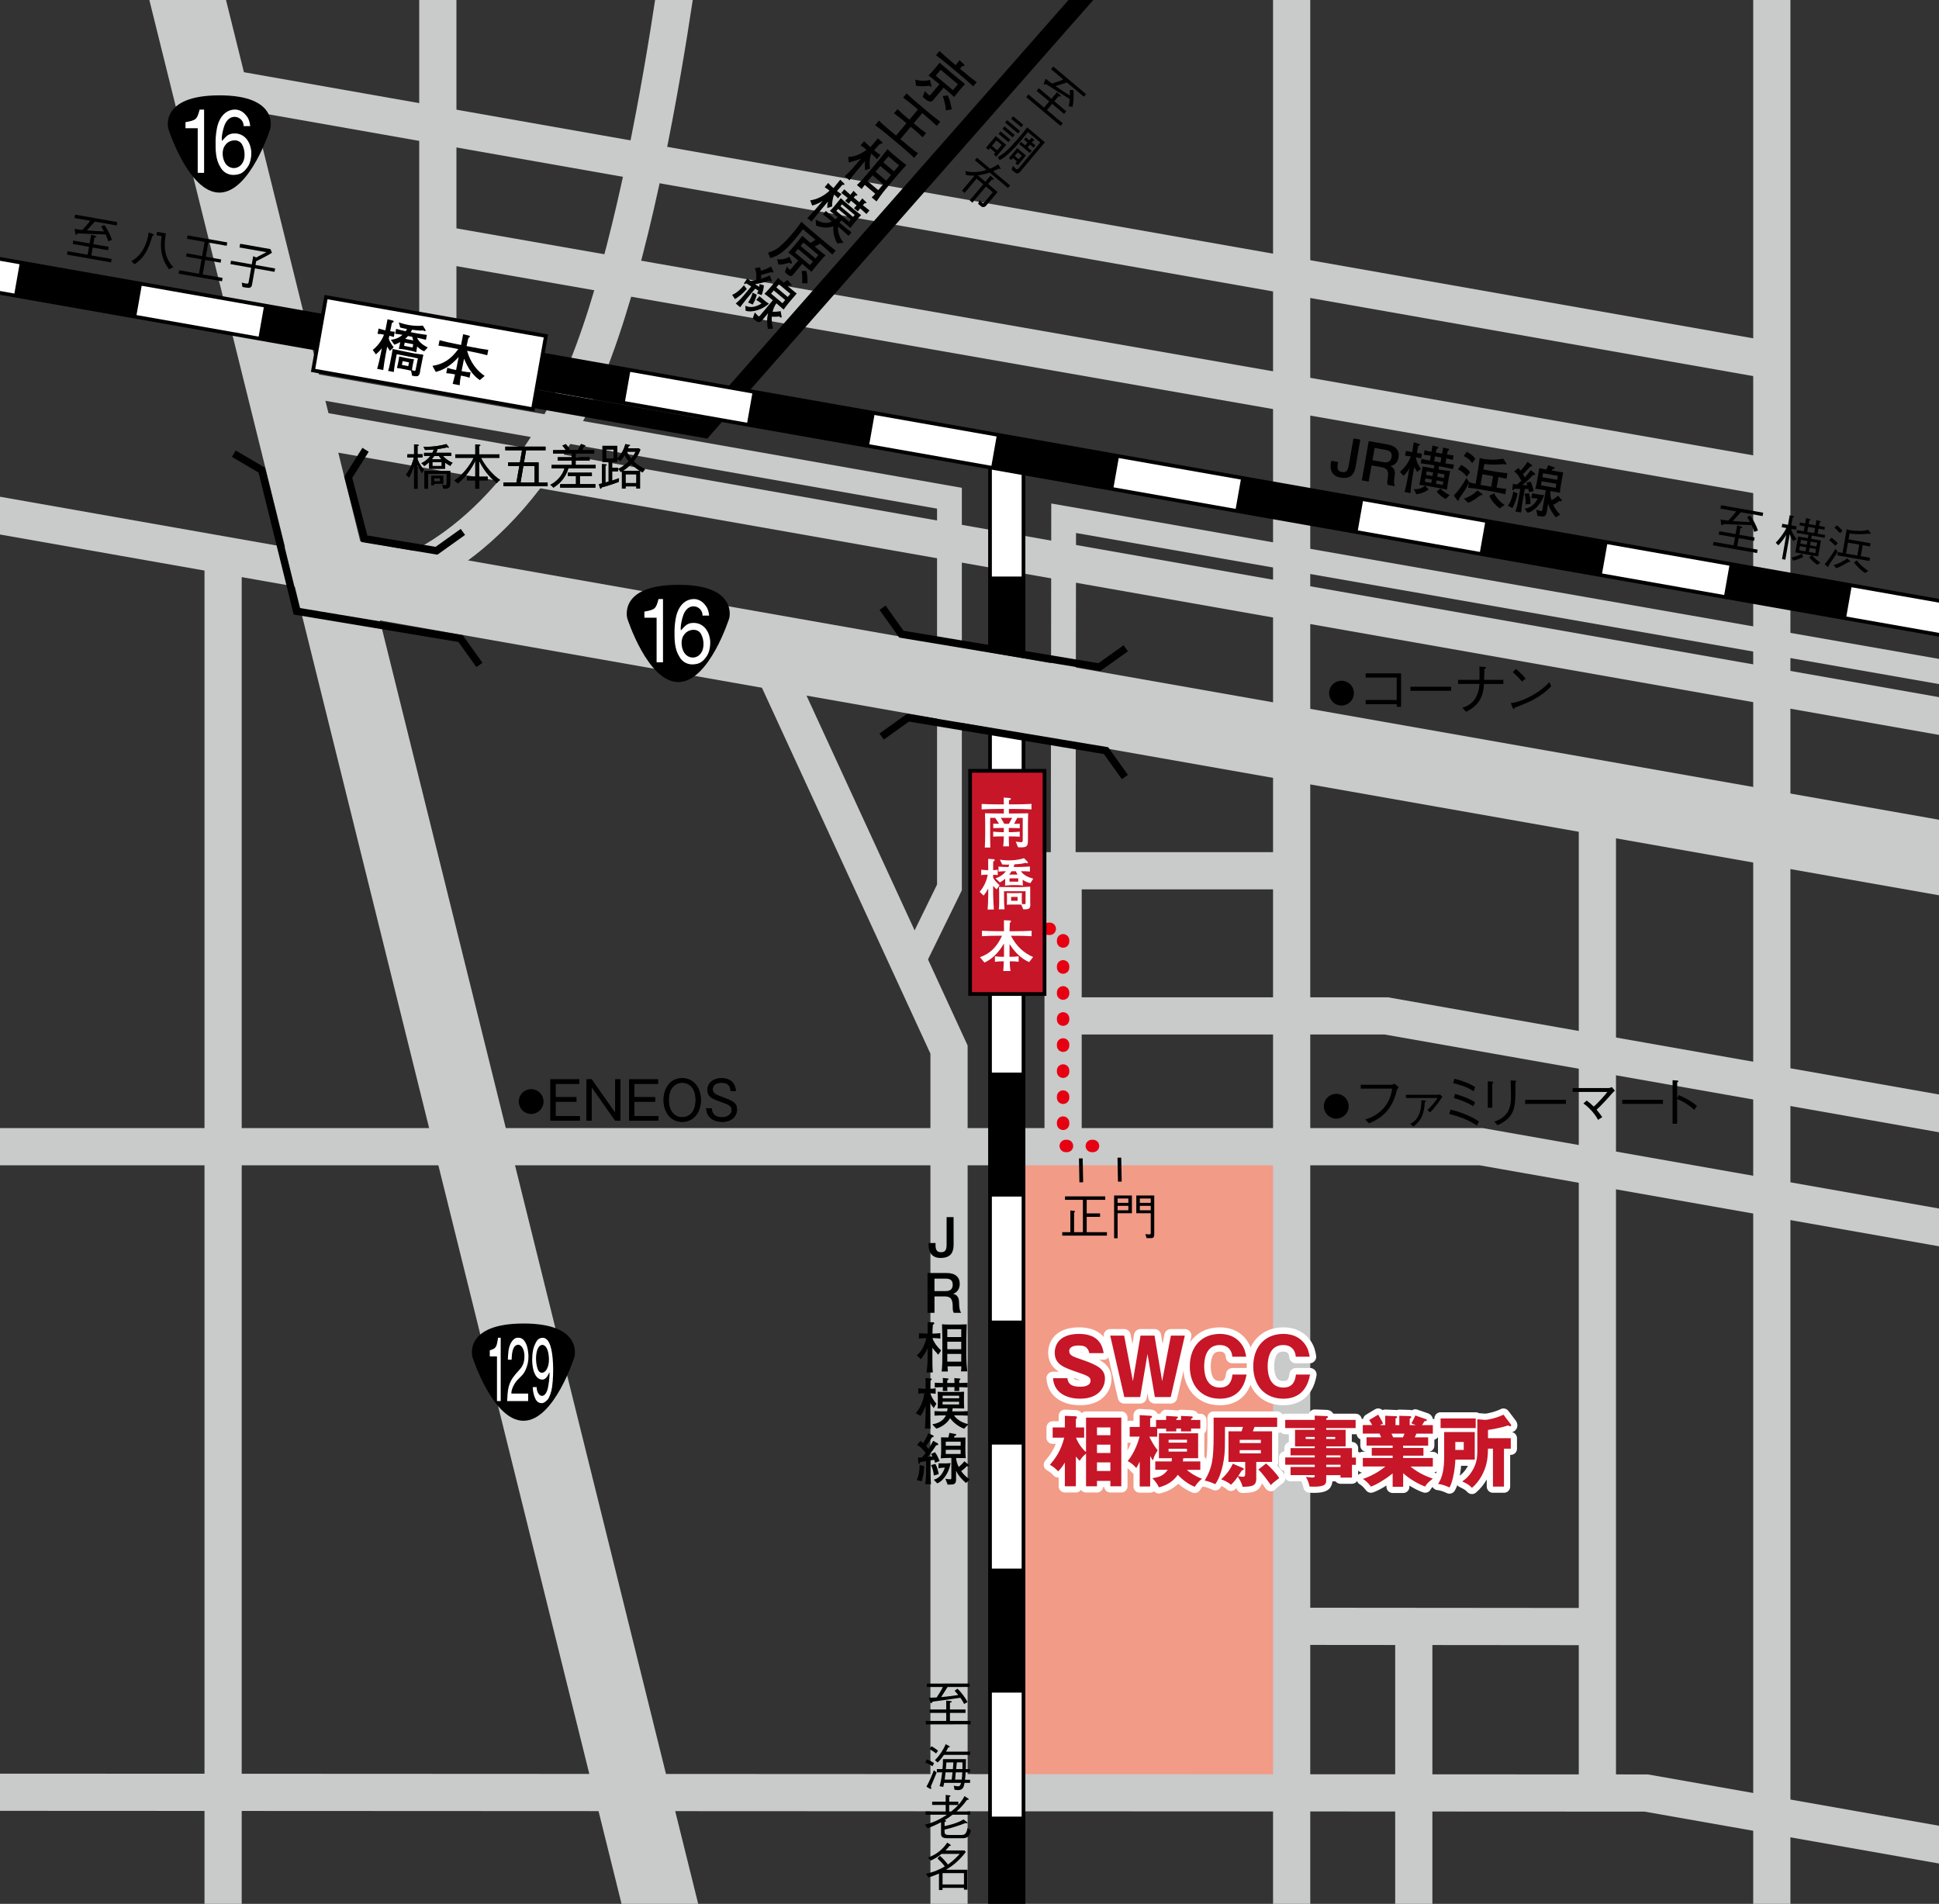 <?xml version="1.0" encoding="utf-8"?>
<!-- Generator: Adobe Illustrator 26.5.3, SVG Export Plug-In . SVG Version: 6.00 Build 0)  -->
<svg version="1.1" id="レイヤー_1" xmlns="http://www.w3.org/2000/svg" xmlns:xlink="http://www.w3.org/1999/xlink" x="0px"
	 y="0px" viewBox="0 0 498 489" style="enable-background:new 0 0 498 489;" xml:space="preserve">
<rect x="0" y="0" width="498" height="489" fill="#333333" stroke="none"/>
<style type="text/css">
	.st0{clip-path:url(#SVGID_00000054978953708996534900000000773436132020069053_);fill:#F29B87;}
	.st1{clip-path:url(#SVGID_00000054978953708996534900000000773436132020069053_);fill:none;stroke:#C9CACA;stroke-width:19.11;}
	.st2{clip-path:url(#SVGID_00000054978953708996534900000000773436132020069053_);fill:none;stroke:#C9CACA;stroke-width:9.555;}
	.st3{clip-path:url(#SVGID_00000054978953708996534900000000773436132020069053_);fill:none;stroke:#C9CACA;stroke-width:6.37;}
	.st4{clip-path:url(#SVGID_00000054978953708996534900000000773436132020069053_);}
	.st5{fill:none;stroke:#000000;stroke-width:0.956;}
	
		.st6{clip-path:url(#SVGID_00000054978953708996534900000000773436132020069053_);fill:none;stroke:#E60012;stroke-width:3.185;stroke-linecap:round;stroke-linejoin:round;stroke-dasharray:0.319,6.37;}
	.st7{clip-path:url(#SVGID_00000054978953708996534900000000773436132020069053_);fill:none;stroke:#000000;stroke-width:4.778;}
	.st8{clip-path:url(#SVGID_00000054978953708996534900000000773436132020069053_);fill:none;stroke:#000000;stroke-width:9.555;}
	
		.st9{clip-path:url(#SVGID_00000054978953708996534900000000773436132020069053_);fill:none;stroke:#FFFFFF;stroke-width:7.644;stroke-dasharray:31.851,31.851;}
	
		.st10{clip-path:url(#SVGID_00000054978953708996534900000000773436132020069053_);fill:#C71628;stroke:#000000;stroke-width:0.956;}
	
		.st11{clip-path:url(#SVGID_00000054978953708996534900000000773436132020069053_);fill:#FFFFFF;stroke:#000000;stroke-width:0.956;}
	.st12{fill:#FFFFFF;}
	.st13{clip-path:url(#SVGID_00000054978953708996534900000000773436132020069053_);fill:none;stroke:#000000;stroke-width:1.911;}
	
		.st14{clip-path:url(#SVGID_00000054978953708996534900000000773436132020069053_);fill:#FFFFFF;stroke:#FFFFFF;stroke-width:3.185;stroke-linecap:round;stroke-linejoin:round;}
	.st15{clip-path:url(#SVGID_00000054978953708996534900000000773436132020069053_);fill:#FFFFFF;}
	.st16{clip-path:url(#SVGID_00000054978953708996534900000000773436132020069053_);fill:#C71628;}
	.st17{fill:none;stroke:#FFFFFF;stroke-width:3.371;stroke-linecap:round;stroke-linejoin:round;}
	.st18{fill:#C71628;}
</style>
<g>
	<defs>
		<rect id="SVGID_1_" x="0" width="498" height="489"/>
	</defs>
	<clipPath id="SVGID_00000070115746420115920560000014116418859308459455_">
		<use xlink:href="#SVGID_1_"  style="overflow:visible;"/>
	</clipPath>
	<polygon style="clip-path:url(#SVGID_00000070115746420115920560000014116418859308459455_);fill:#F29B87;" points="260.87,298.36 
		330.19,298.6 329.66,457.32 259.92,456.05 	"/>
	
		<line style="clip-path:url(#SVGID_00000070115746420115920560000014116418859308459455_);fill:none;stroke:#C9CACA;stroke-width:19.11;" x1="-1.3" y1="-199.6" x2="180.13" y2="531.95"/>
	
		<line style="clip-path:url(#SVGID_00000070115746420115920560000014116418859308459455_);fill:none;stroke:#C9CACA;stroke-width:9.555;" x1="455.06" y1="-2.36" x2="455.06" y2="493.52"/>
	
		<line style="clip-path:url(#SVGID_00000070115746420115920560000014116418859308459455_);fill:none;stroke:#C9CACA;stroke-width:9.555;" x1="632.25" y1="207.58" x2="75.44" y2="109.4"/>
	
		<polyline style="clip-path:url(#SVGID_00000070115746420115920560000014116418859308459455_);fill:none;stroke:#C9CACA;stroke-width:9.555;" points="
		542.53,293.82 356.04,260.93 273.53,260.93 	"/>
	
		<line style="clip-path:url(#SVGID_00000070115746420115920560000014116418859308459455_);fill:none;stroke:#C9CACA;stroke-width:9.555;" x1="331.74" y1="-12.1" x2="331.74" y2="500.44"/>
	
		<polyline style="clip-path:url(#SVGID_00000070115746420115920560000014116418859308459455_);fill:none;stroke:#C9CACA;stroke-width:9.555;" points="
		243.74,500.44 243.74,269.58 197.15,168.39 	"/>
	
		<polyline style="clip-path:url(#SVGID_00000070115746420115920560000014116418859308459455_);fill:none;stroke:#C9CACA;stroke-width:9.555;" points="
		-17.73,294.52 380.4,294.52 620.35,336.83 	"/>
	
		<polyline style="clip-path:url(#SVGID_00000070115746420115920560000014116418859308459455_);fill:none;stroke:#C9CACA;stroke-width:9.555;" points="
		-17.73,460.32 422.8,460.53 622.51,495.74 	"/>
	
		<polyline style="clip-path:url(#SVGID_00000070115746420115920560000014116418859308459455_);fill:none;stroke:#C9CACA;stroke-width:9.555;" points="
		273.04,291.71 273.04,223.65 330.89,223.65 	"/>
	
		<polyline style="clip-path:url(#SVGID_00000070115746420115920560000014116418859308459455_);fill:none;stroke:#C9CACA;stroke-width:6.37;" points="
		273.04,239.85 273.18,133.11 541,180 	"/>
	
		<line style="clip-path:url(#SVGID_00000070115746420115920560000014116418859308459455_);fill:none;stroke:#C9CACA;stroke-width:9.555;" x1="330.44" y1="417.71" x2="409.47" y2="417.78"/>
	<g style="clip-path:url(#SVGID_00000070115746420115920560000014116418859308459455_);">
		<line class="st5" x1="277.59" y1="297.53" x2="277.71" y2="303.67"/>
		<line class="st5" x1="287.49" y1="297.34" x2="287.61" y2="303.49"/>
	</g>
	
		<polyline style="clip-path:url(#SVGID_00000070115746420115920560000014116418859308459455_);fill:none;stroke:#E60012;stroke-width:3.185;stroke-linecap:round;stroke-linejoin:round;stroke-dasharray:0.319,6.37;" points="
		262.61,238.56 273.04,238.56 273.04,294.34 282.25,294.34 282.25,299.06 	"/>
	
		<line style="clip-path:url(#SVGID_00000070115746420115920560000014116418859308459455_);fill:none;stroke:#C9CACA;stroke-width:9.555;" x1="363.11" y1="417.78" x2="363.11" y2="503.73"/>
	
		<line style="clip-path:url(#SVGID_00000070115746420115920560000014116418859308459455_);fill:none;stroke:#C9CACA;stroke-width:9.555;" x1="57.3" y1="143.46" x2="57.3" y2="510.42"/>
	
		<polyline style="clip-path:url(#SVGID_00000070115746420115920560000014116418859308459455_);fill:none;stroke:#C9CACA;stroke-width:6.37;" points="
		233.46,249.15 243.85,227.93 243.85,127.97 81.18,99.29 	"/>
	
		<line style="clip-path:url(#SVGID_00000070115746420115920560000014116418859308459455_);fill:none;stroke:#C9CACA;stroke-width:9.555;" x1="-28.95" y1="127.33" x2="84.8" y2="147.39"/>
	
		<line style="clip-path:url(#SVGID_00000070115746420115920560000014116418859308459455_);fill:none;stroke:#C9CACA;stroke-width:9.555;" x1="112.45" y1="92" x2="112.45" y2="-66.73"/>
	
		<line style="clip-path:url(#SVGID_00000070115746420115920560000014116418859308459455_);fill:none;stroke:#C9CACA;stroke-width:9.555;" x1="113.94" y1="62.93" x2="455.04" y2="122.64"/>
	
		<line style="clip-path:url(#SVGID_00000070115746420115920560000014116418859308459455_);fill:none;stroke:#C9CACA;stroke-width:9.555;" x1="45.69" y1="20.41" x2="456.59" y2="92.86"/>
	
		<line style="clip-path:url(#SVGID_00000070115746420115920560000014116418859308459455_);fill:none;stroke:#C9CACA;stroke-width:9.555;" x1="410.26" y1="206.1" x2="410.26" y2="460.64"/>
	
		<path style="clip-path:url(#SVGID_00000070115746420115920560000014116418859308459455_);fill:none;stroke:#C9CACA;stroke-width:9.555;" d="
		M99.1,149.36c0,0,27.5-5.5,47.93-46.36c20.43-40.86,30.64-137.51,30.64-137.51"/>
	
		<polyline style="clip-path:url(#SVGID_00000070115746420115920560000014116418859308459455_);fill:none;stroke:#000000;stroke-width:4.778;" points="
		100.27,95.88 180.75,110.07 312.82,-40.01 	"/>
	
		<line style="clip-path:url(#SVGID_00000070115746420115920560000014116418859308459455_);fill:none;stroke:#000000;stroke-width:9.555;" x1="258.57" y1="116.23" x2="258.57" y2="499.34"/>
	
		<line style="clip-path:url(#SVGID_00000070115746420115920560000014116418859308459455_);fill:none;stroke:#FFFFFF;stroke-width:7.644;stroke-dasharray:31.851,31.851;" x1="258.57" y1="116.23" x2="258.57" y2="499.34"/>
	
		<line style="clip-path:url(#SVGID_00000070115746420115920560000014116418859308459455_);fill:none;stroke:#000000;stroke-width:9.555;" x1="-27.01" y1="66.1" x2="712.48" y2="196.49"/>
	
		<line style="clip-path:url(#SVGID_00000070115746420115920560000014116418859308459455_);fill:none;stroke:#FFFFFF;stroke-width:7.644;stroke-dasharray:31.851,31.851;" x1="-27.01" y1="66.1" x2="712.48" y2="196.49"/>
	
		<line style="clip-path:url(#SVGID_00000070115746420115920560000014116418859308459455_);fill:none;stroke:#C9CACA;stroke-width:19.11;" x1="662.64" y1="249.28" x2="84.8" y2="147.39"/>
	
		<rect x="249.16" y="197.98" style="clip-path:url(#SVGID_00000070115746420115920560000014116418859308459455_);fill:#C71628;stroke:#000000;stroke-width:0.956;" width="19.11" height="57.33"/>
	
		<rect x="100.77" y="62.12" transform="matrix(0.174 -0.985 0.985 0.174 1.687 183.587)" style="clip-path:url(#SVGID_00000070115746420115920560000014116418859308459455_);fill:#FFFFFF;stroke:#000000;stroke-width:0.956;" width="19.11" height="57.33"/>
	<path style="clip-path:url(#SVGID_00000070115746420115920560000014116418859308459455_);" d="M139.35,284.17
		c-0.68,1.62-2.55,2.38-4.17,1.69c-1.62-0.68-2.38-2.55-1.69-4.17c0.69-1.62,2.56-2.38,4.18-1.69
		C139.28,280.68,140.04,282.56,139.35,284.17z"/>
	<path style="clip-path:url(#SVGID_00000070115746420115920560000014116418859308459455_);" d="M346.13,285.37
		c-0.69,1.62-2.56,2.38-4.18,1.69c-1.62-0.68-2.38-2.55-1.69-4.17c0.69-1.62,2.56-2.38,4.18-1.69
		C346.06,281.88,346.82,283.75,346.13,285.37z"/>
	<path style="clip-path:url(#SVGID_00000070115746420115920560000014116418859308459455_);" d="M347.48,179.27
		c-0.69,1.62-2.56,2.38-4.18,1.69c-1.62-0.68-2.38-2.55-1.69-4.17c0.69-1.62,2.56-2.38,4.18-1.69
		C347.41,175.78,348.16,177.65,347.48,179.27z"/>
	<g style="clip-path:url(#SVGID_00000070115746420115920560000014116418859308459455_);">
		<g>
			<g>
				<path d="M174.22,175.19c7.89-0.01,13.07-16.39,13.07-16.39s2.39-8.62-13.12-8.59c-15.52,0.03-13.06,8.63-13.06,8.63
					S166.33,175.19,174.22,175.19L174.22,175.19z"/>
			</g>
		</g>
		<path class="st12" d="M168.64,170.12v-11.47h-3.14v-1.56c2.79-0.5,2.96-0.73,3.63-3.23h1.15v16.26H168.64z"/>
		<path class="st12" d="M180.2,167.49c-0.57,0.99-1.46,1.42-2.32,1.4c-0.86-0.02-1.7-0.5-2.2-1.33c-0.76-1.28-0.94-3.42,0.1-4.63
			c0.43-0.64,1.27-1.08,2.12-1.15c0.86-0.07,1.72,0.23,2.18,1.12c0.45,0.85,0.62,1.77,0.6,2.57
			C180.68,166.27,180.49,166.98,180.2,167.49z M182.13,158.11c-0.18-1.56-0.6-2.29-1.29-3.03c-0.64-0.69-1.54-1.22-2.63-1.22
			c-1.64,0-3.66,1.03-4.52,4.31c-0.21,0.92-0.43,2.36-0.45,3.65c-0.04,2.61,0.02,4.95,1.27,6.88c0.66,1.24,1.97,1.97,3.33,1.95
			c1.89-0.05,2.65-0.69,3.63-2.04c0.39-0.55,0.68-1.31,0.82-2.16c0.08-0.41,0.12-0.85,0.12-1.28c0.02-0.46-0.02-0.89-0.12-1.33
			c-0.37-2.02-1.81-3.85-4.15-3.85c-1.72,0-2.22,0.83-3.26,1.93c-0.23-0.87,0.29-3.1,0.66-4.06c0.7-1.77,1.95-2.29,3-2.09
			c1.07,0.21,1.95,1.15,1.89,2.34H182.13z"/>
	</g>
	<g style="clip-path:url(#SVGID_00000070115746420115920560000014116418859308459455_);">
		<g>
			<g>
				<path d="M56.35,49.47c7.89-0.01,13.07-16.39,13.07-16.39s2.39-8.62-13.12-8.59c-15.52,0.03-13.06,8.63-13.06,8.63
					S48.46,49.47,56.35,49.47L56.35,49.47z"/>
			</g>
		</g>
		<path class="st12" d="M50.78,44.4V32.94h-3.14v-1.56c2.79-0.5,2.96-0.73,3.63-3.23h1.15V44.4H50.78z"/>
		<path class="st12" d="M62.33,41.77c-0.57,0.99-1.46,1.42-2.32,1.4c-0.86-0.02-1.7-0.5-2.2-1.33c-0.76-1.28-0.94-3.42,0.1-4.63
			c0.43-0.64,1.27-1.08,2.12-1.15c0.86-0.07,1.72,0.23,2.18,1.12c0.45,0.85,0.62,1.77,0.6,2.57C62.82,40.55,62.63,41.26,62.33,41.77
			z M64.26,32.39c-0.18-1.56-0.6-2.29-1.29-3.03c-0.64-0.69-1.54-1.22-2.63-1.22c-1.64,0-3.66,1.03-4.52,4.31
			c-0.21,0.92-0.43,2.36-0.45,3.65c-0.04,2.61,0.02,4.95,1.27,6.88c0.66,1.24,1.97,1.97,3.33,1.95c1.89-0.05,2.65-0.69,3.63-2.04
			c0.39-0.55,0.68-1.31,0.82-2.16c0.08-0.41,0.12-0.85,0.12-1.28c0.02-0.46-0.02-0.89-0.12-1.33c-0.37-2.02-1.81-3.85-4.15-3.85
			c-1.72,0-2.22,0.83-3.26,1.93c-0.23-0.87,0.29-3.1,0.66-4.06c0.7-1.77,1.95-2.29,3-2.09c1.07,0.21,1.95,1.15,1.89,2.34H64.26z"/>
	</g>
	<g style="clip-path:url(#SVGID_00000070115746420115920560000014116418859308459455_);">
		<g>
			<g>
				<path d="M134.46,364.92c7.89-0.01,13.07-16.39,13.07-16.39s2.39-8.62-13.12-8.59c-15.52,0.03-13.07,8.63-13.07,8.63
					S126.57,364.93,134.46,364.92L134.46,364.92z"/>
			</g>
		</g>
		<path class="st12" d="M127.64,359.86v-11.47h-1.85v-1.56c1.64-0.5,1.74-0.73,2.13-3.23h0.68v16.26H127.64z"/>
		<path class="st12" d="M132.77,354.58c-0.17,0.18-1.46,1.81-1.44,3.35h4.32v1.93h-5.4c0.14-2.84,0.21-4.63,2.12-6.86l1.22-1.38
			c0.47-0.53,1.07-1.49,1.1-3c0.1-2.27-0.95-3.28-1.62-3.23c-1.25,0.09-1.62,1.67-1.66,3.85h-0.97c0.05-1.15,0.05-3.26,0.93-4.56
			c0.8-1.22,1.54-1.1,1.93-1.08c1.38,0.07,2.19,1.81,2.36,3.85c0.36,2.64-0.75,4.93-1.55,5.76L132.77,354.58z"/>
		<path class="st12" d="M137.96,346.83c0.34-1.01,0.86-1.42,1.36-1.4c0.5,0.02,1.01,0.5,1.3,1.33c0.45,1.28,0.55,3.44-0.06,4.65
			c-0.25,0.64-0.74,1.1-1.25,1.17c-0.5,0.07-1.01-0.25-1.28-1.15C137.5,349.72,137.63,347.82,137.96,346.83z M136.83,356.26
			c0.03,1.12,0.24,2.13,0.69,3.05c0.42,0.83,0.99,1.12,1.78,1.08c0.45-0.09,0.88-0.41,1.34-0.89c0.54-0.71,0.95-1.86,1.16-3.3
			c0.13-0.96,0.21-1.93,0.24-2.91c0.02-0.5,0.03-0.99,0.03-1.49c0-0.5-0.01-0.99-0.03-1.45c-0.08-1.9-0.32-3.6-0.7-4.72
			c-0.46-1.4-1.18-2.04-1.98-2.02c-1.11,0.04-1.56,0.69-2.13,2.06c-0.22,0.55-0.39,1.31-0.48,2.16c-0.03,0.41-0.06,0.89-0.07,1.33
			c0,0.46,0.02,0.89,0.07,1.35c0.19,1.77,0.79,3.35,1.97,3.74c0.33,0.11,0.61,0.11,0.86,0.07c0.24-0.07,0.46-0.21,0.64-0.39
			c0.38-0.39,0.65-0.94,0.88-1.47c0.14,0.87-0.17,3.12-0.39,4.08c-0.39,1.61-1.11,2.13-1.73,1.95c-0.61-0.16-1.14-1.05-1.15-2.22
			H136.83z"/>
	</g>
	
		<polyline style="clip-path:url(#SVGID_00000070115746420115920560000014116418859308459455_);fill:none;stroke:#000000;stroke-width:1.911;" points="
		288.91,199.58 284.07,192.8 233.22,184.33 226.44,189.17 	"/>
	
		<polyline style="clip-path:url(#SVGID_00000070115746420115920560000014116418859308459455_);fill:none;stroke:#000000;stroke-width:1.911;" points="
		226.67,156.1 231.51,162.88 282.35,171.35 289.13,166.51 	"/>
	
		<polyline style="clip-path:url(#SVGID_00000070115746420115920560000014116418859308459455_);fill:none;stroke:#000000;stroke-width:1.911;" points="
		123.13,170.79 118.29,164.01 76.2,157 67.24,120.75 60.05,116.53 	"/>
	
		<polyline style="clip-path:url(#SVGID_00000070115746420115920560000014116418859308459455_);fill:none;stroke:#000000;stroke-width:1.911;" points="
		93.89,115.53 89.44,122.58 93.58,138.38 112.11,141.46 118.89,136.62 	"/>
	
		<path style="clip-path:url(#SVGID_00000070115746420115920560000014116418859308459455_);fill:#FFFFFF;stroke:#FFFFFF;stroke-width:3.185;stroke-linecap:round;stroke-linejoin:round;" d="
		M281.74,373.19v-2.13h3.44v2.13H281.74z M278.93,372.95c-1.25-1.01-2.13-2.59-2.59-3.68h2.11v-2.63h-2.13v-2.11
		c0.24-0.28,0.28-0.4,0.28-0.48c0-0.18-0.18-0.26-0.28-0.28l-2.83-0.12v2.99h-3.13v2.63h2.97c-0.84,3.29-2.21,5.28-3.68,6.95
		c0.96,0.56,1.51,1,2.11,1.69c0.34-0.34,0.92-0.92,1.73-2.25v6.09h2.83v-7.66c0.46,0.6,0.68,0.82,0.98,1.11
		c0.58-0.92,0.88-1.19,1.63-1.85v8.4h2.81v-1.39h3.44v1.39h2.81v-17.64h-9.06V372.95z M281.74,377.82v-2.21h3.44v2.21H281.74z
		 M281.74,368.63v-1.99h3.44v1.99H281.74z"/>
	
		<path style="clip-path:url(#SVGID_00000070115746420115920560000014116418859308459455_);fill:#FFFFFF;stroke:#FFFFFF;stroke-width:3.185;stroke-linecap:round;stroke-linejoin:round;" d="
		M300.14,370.54v-0.74h4.72v0.74H300.14z M308.28,377.51v-2.15h-4.48c0.02-0.18,0.04-0.28,0.1-0.82h3.82v-6.41h-10.07v6.41h3.36
		c-0.06,0.5-0.08,0.66-0.12,0.82h-4.18v2.15h3.22c-1.19,1.61-2.25,1.89-3.96,2.15c0.66,0.66,1.39,1.65,1.67,2.35
		c1.97-0.46,3.74-1.55,4.86-3.22c1.21,1.31,2.67,2.41,4.34,3.09c0.24-0.34,0.92-1.37,1.87-2.05c-2.17-0.86-3.44-1.87-3.9-2.31
		H308.28z M304.85,372.11v0.72h-4.72v-0.72H304.85z M296.91,366.5h-1.51v-2.19c0.32-0.16,0.48-0.24,0.48-0.42
		c0-0.18-0.1-0.22-0.48-0.26l-2.69-0.16v3.03h-2.57V369h2.55c-0.28,1.06-1.19,3.98-3.05,6.27c1,0.56,1.49,1,2.19,1.79
		c0.2-0.32,0.4-0.64,0.88-1.63v6.37h2.69v-7.84c0.06,0.12,0.36,0.62,0.42,0.74c0.06,0.1,0.12,0.18,0.3,0.38
		c0.36-1.21,0.52-1.47,1.23-2.59c-0.86-0.92-1.73-2.55-2.17-3.48h2.03v-2.07h2.29v0.72h2.61v-0.74h1.21v0.74h2.59v-0.74h2.37v-2.21
		h-2.37v-0.32c0.16-0.06,0.42-0.14,0.42-0.38c0-0.12-0.04-0.2-0.42-0.22l-2.59-0.12v1.04h-1.21v-0.26c0.1-0.04,0.42-0.18,0.42-0.42
		c0-0.18-0.26-0.2-0.42-0.2l-2.61-0.16v1.04h-2.59V366.5z"/>
	
		<path style="clip-path:url(#SVGID_00000070115746420115920560000014116418859308459455_);fill:#FFFFFF;stroke:#FFFFFF;stroke-width:3.185;stroke-linecap:round;stroke-linejoin:round;" d="
		M318.4,369.82h5.43v0.82h-5.43V369.82z M322.65,375.49h4.06v-7.86h-4.94c0.16-0.4,0.24-0.58,0.44-1.13h5.81v-2.39h-16.32v4.44
		c0,6.67-0.44,8.5-2.29,11.73c0.86,0.12,2.19,0.68,2.71,0.93c1.85-2.63,2.45-7.03,2.47-9.56c0-2.51,0-2.81,0.02-3.14v-2.01h4.64
		c-0.12,0.4-0.24,0.76-0.38,1.13h-3.36v7.86h4.3v3.06c0,0.68-0.28,0.76-0.7,0.76c-0.18,0-0.34-0.02-1.11-0.18
		c0.26-0.4,0.46-0.7,0.92-1.43c0.48-0.18,0.5-0.18,0.5-0.38c0-0.14-0.06-0.2-0.16-0.26l-2.63-1.11c-0.6,1.29-1.35,2.47-2.99,4.02
		c0.68,0.2,1.83,0.74,2.51,1.39c0.32-0.3,0.96-0.9,1.77-2.11c0.92,1.51,1.03,1.91,1.21,2.63c2.21-0.06,3.52-0.1,3.52-2.07V375.49z
		 M323.83,373.3h-5.43v-0.84h5.43V373.3z M323.19,377.44c1.08,1.02,2.43,2.91,3.21,4c0.52-0.56,0.68-0.68,2.15-1.81
		c-0.76-1.21-2.49-3.05-3.38-3.74L323.19,377.44z"/>
	
		<path style="clip-path:url(#SVGID_00000070115746420115920560000014116418859308459455_);fill:#FFFFFF;stroke:#FFFFFF;stroke-width:3.185;stroke-linecap:round;stroke-linejoin:round;" d="
		M340.62,374.34v-0.54h3.66v0.54H340.62z M347.23,374.34v-2.39h-6.61v-0.46h4.98v-4.24h-4.98v-0.46h7.55v-2.09h-7.55v-0.36
		c0.34-0.16,0.44-0.2,0.44-0.36c0-0.22-0.18-0.24-0.3-0.26l-3.09-0.12v1.1h-7.58v2.09h7.58v0.46h-5.06v4.24h5.06v0.46h-6.21v1.85
		h6.21v0.54h-7.58v1.87h7.58v0.58h-6.21v2.09h6.21c0,0.42,0,0.62-0.58,0.62c-0.36,0-1.03-0.08-1.69-0.16
		c0.42,0.72,0.78,1.57,0.94,2.47c0.26,0.02,0.66,0.04,1.08,0.04c2.95,0,3.2-0.68,3.2-1.71v-1.25h3.66v0.62h2.95v-3.28h1.02v-1.87
		H347.23z M340.62,376.79v-0.58h3.66v0.58H340.62z M342.93,369.08v0.52h-2.31v-0.52H342.93z M335.34,369.6v-0.52h2.33v0.52H335.34z"
		/>
	
		<path style="clip-path:url(#SVGID_00000070115746420115920560000014116418859308459455_);fill:#FFFFFF;stroke:#FFFFFF;stroke-width:3.185;stroke-linecap:round;stroke-linejoin:round;" d="
		M360.39,381.88h-2.71v-3.44c-1.95,1.61-4.46,3.03-5.57,3.38c-1-1.29-1.67-1.71-2.07-1.95c3.04-1.04,5.12-2.67,5.77-3.21h-5.79
		v-2.19h7.66v-0.6h-5.37v-1.99h5.37v-0.58h-6.71v-2.13h3.76c-0.1-0.22-0.4-0.88-0.42-0.96h-4.3v-2.19h2.41
		c-0.32-0.58-0.46-0.84-0.76-1.29l2.31-1.39c0.46,0.76,1.03,1.83,1.25,2.27l-0.82,0.42h1.37v-2.41l2.65,0.12
		c0.22,0,0.4,0.02,0.4,0.22c0,0.18-0.14,0.26-0.4,0.36v1.71h0.97v-2.39l2.67,0.08c0.08,0.02,0.42,0.02,0.42,0.26
		c0,0.2-0.28,0.32-0.42,0.38v1.67h1.55l-1.13-0.44c0.22-0.38,0.72-1.27,1.02-2.03l2.77,0.96c0.1,0.04,0.18,0.12,0.18,0.24
		c0,0.28-0.32,0.26-0.58,0.24c-0.18,0.28-0.2,0.3-0.64,1.03h2.77v2.19h-4.22c-0.06,0.16-0.36,0.82-0.42,0.96h3.44v2.13h-6.43v0.58
		h5.22v1.99h-5.22v0.6h7.63v2.19h-5.75c2.23,1.87,4.6,2.71,5.75,3.11c-1.43,1.1-1.73,1.57-1.97,2.03c-1.31-0.42-3.98-1.85-5.65-3.44
		V381.88z M357.38,368.23c0.16,0.32,0.22,0.46,0.44,0.96h2.51c0.1-0.26,0.3-0.7,0.4-0.96H357.38z"/>
	
		<path style="clip-path:url(#SVGID_00000070115746420115920560000014116418859308459455_);fill:#FFFFFF;stroke:#FFFFFF;stroke-width:3.185;stroke-linecap:round;stroke-linejoin:round;" d="
		M375.94,370.36v2.05h-2.17v-2.05H375.94z M386.27,372.09h1.75v-2.69h-5.85v-2.13c1.45-0.18,3.86-0.7,5.14-1.15
		c0.1,0.06,0.38,0.2,0.58,0.2c0.14,0,0.24-0.12,0.24-0.22c0-0.06-0.04-0.16-0.1-0.26l-1.89-2.49c-1.39,0.72-3.8,1.33-4.7,1.33
		l-2.01-0.14v8.1c0,2.17-0.4,3.38-0.9,4.4c-0.7,1.37-1.67,2.63-2.99,3.44c1.41,0.7,1.69,0.84,2.51,1.67
		c2.01-1.71,3.21-4.1,3.72-6.23c0.22-0.88,0.36-2.01,0.4-3.84h1.27v9.74h2.83V372.09z M369.99,364.33v2.47h9.02v-2.47H369.99z
		 M370.91,367.81v6.39c0,2.99-0.42,5.28-1.57,6.95c1.08,0.08,2.27,0.58,2.93,0.9c0.22-0.4,0.5-0.88,0.88-2.45
		c0.48-2.03,0.56-3.36,0.64-4.7h4.98v-7.09H370.91z"/>
	<path style="clip-path:url(#SVGID_00000070115746420115920560000014116418859308459455_);fill:#FFFFFF;" d="M259.96,210.07
		c-0.29,0.5-0.56,1.02-0.84,1.52l-1.18,0c-0.3-0.5-0.59-1.02-0.89-1.52L259.96,210.07z M261.46,217.61
		c0.27,0.03,0.43,0.04,0.76,0.04c1.53,0,1.79-0.35,1.79-1.86l0-4.41c0-0.49,0.04-1.92,0.06-2.49c-0.57,0.01-2.55,0.04-3.34,0.05
		l-1.61,0l0-1.16l1.49,0c0.99,0,3.66,0.05,4.31,0.11l0-1.41c-0.75,0.06-3.12,0.12-4.31,0.12l-1.48,0c0-0.37,0.01-0.62,0.01-1.06
		c0.37-0.11,0.5-0.24,0.5-0.37c0-0.11-0.16-0.17-0.27-0.19l-1.59-0.13c0.01,0.39,0.04,1.35,0.04,1.75l-1.43,0
		c-1.16,0-3.6-0.05-4.27-0.11l0,1.4c0.67-0.04,3.05-0.12,4.27-0.12l1.43,0l0,1.16l-1.61,0c-0.69,0-2.59-0.01-3.23-0.06
		c0.01,0.5,0.04,2.02,0.05,2.72l0,2.65c0,0.6-0.04,2.75-0.1,3.45l1.42,0c-0.03-0.39-0.04-2.77-0.05-3.47l0-4.16l1.29,0
		c0.33,0.5,0.66,1.02,0.99,1.52c-0.36,0-1.07-0.04-1.48-0.03l0,1.15c0.4-0.01,1.55-0.04,2.09-0.04l0.62,0l0,1.08h-0.44
		c-0.52,0-1.89-0.07-2.28-0.13l0,1.29c0.39-0.07,1.71-0.07,2.28-0.07l0.44,0v0.16c0,0.37-0.07,1.86-0.16,2.39l1.5,0
		c-0.04-0.57-0.06-1.94-0.06-2.44l0-0.11l0.53,0c0.57,0,1.75,0.03,2.28,0.07l0-1.29c-0.53,0.06-1.76,0.13-2.28,0.13l-0.53,0l0-1.07
		l0.76,0c0.56,0,1.53,0.01,2.06,0.04l0-1.15c-0.39,0.03-1.03,0.03-1.46,0.03c0.27-0.5,0.54-1.02,0.82-1.52l1.4,0l0,5.75
		c0,0.31-0.1,0.5-0.4,0.5c-0.2,0-0.85-0.07-1.39-0.16L261.46,217.61z"/>
	<path style="clip-path:url(#SVGID_00000070115746420115920560000014116418859308459455_);fill:#FFFFFF;" d="M260.9,223.78
		c0.12,0.3,0.27,0.57,0.44,0.85l-2.14,0c0.21-0.27,0.42-0.54,0.59-0.85L260.9,223.78z M263.01,220.42c-1.91,0.62-4.2,0.69-6.22,0.39
		l0.62,1.23c0.57,0.06,1.55,0.04,1.79,0.03c-0.06,0.22-0.13,0.42-0.21,0.62c-0.85,0-1.69-0.03-2.54-0.11l0,1.29
		c0.77-0.09,1.46-0.09,1.89-0.09c-0.66,0.87-1.6,1.49-2.66,1.82l1.12,1.06c0.49-0.29,0.95-0.6,1.36-0.96l0,0.54
		c0,0.4,0,0.82-0.04,1.22c0.29-0.03,1.26-0.12,1.49-0.12l1.83,0c0.33,0,1,0.07,1.29,0.11c-0.04-0.34-0.07-0.69-0.07-1.03l0-0.46
		c0.6,0.42,1.28,0.73,1.99,0.86l0.72-1.13c-1.46-0.41-2.55-0.99-3.17-1.92c0.77,0,1.55,0.01,2.32,0.08l0-1.29
		c-0.59,0.04-2.02,0.12-2.69,0.12l-1.5,0c0.09-0.22,0.14-0.44,0.2-0.67c0.96-0.06,2.09-0.13,2.84-0.4c0.17,0.06,0.27,0.1,0.44,0.1
		c0.14,0,0.19-0.07,0.19-0.16c0-0.1-0.07-0.19-0.14-0.26L263.01,220.42z M261.52,225.6l0,0.85l-2.24,0l0-0.85L261.52,225.6z
		 M259.27,227.85c-0.72,0-1.98-0.01-2.72-0.03c0.06,0.57,0.07,1.16,0.07,1.73l0,2.28c0,0.57-0.01,1.16-0.1,1.72l1.48,0
		c-0.06-0.82-0.13-1.79-0.13-2.48l0-2.16l5.53,0l0,2.91c0,0.3-0.04,0.42-0.26,0.42c-0.22,0-0.47-0.03-0.65-0.04
		c-0.03-0.26-0.06-0.54-0.06-0.83l0-1.16c0-0.29,0.03-0.65,0.03-0.85c-0.19,0.01-0.86,0.04-1.26,0.04l-1.2,0
		c-0.46,0-1.18-0.03-1.41-0.04c0.03,0.34,0.04,0.72,0.04,1.02l0,0.99c0,0.33-0.01,0.66-0.04,1c0.29-0.02,0.75-0.04,1.09-0.04l1.46,0
		c0.37,0,0.92,0,1.16,0.03l0.5,1.2c0.46,0.01,0.96,0.03,1.36-0.14c0.36-0.16,0.46-0.59,0.46-1c0-0.22-0.03-0.54-0.03-0.75l0-3.94
		c-0.49,0.04-2.01,0.13-2.37,0.13L259.27,227.85z M253.79,220.59c0,0.96,0.02,2.09,0.02,2.9h-0.39c-0.3,0-1.19-0.07-1.41-0.11l0,1.4
		c0.46-0.09,0.93-0.12,1.4-0.12l0.26,0c-0.21,1.51-1.06,3.28-2.07,4.4l1.02,0.97c0.44-0.54,0.83-1.13,1.16-1.79h0.03l0,1.41
		c0,1.23-0.06,2.92-0.17,3.96l1.61,0c-0.07-0.97-0.17-2.84-0.18-4.04l0-2.05c0.29,0.32,0.62,0.69,0.9,0.92l0.76-1.08
		c-0.63-0.57-1.26-1.17-1.66-1.92l0-0.77c0.37,0,0.97,0.09,1.18,0.11l0-1.4c-0.29,0.04-0.8,0.12-1.18,0.12
		c0-0.73,0.01-1.46,0.01-2.19c0.3-0.19,0.39-0.27,0.39-0.39c0-0.17-0.2-0.24-0.33-0.24L253.79,220.59z M261.35,230.37l0,0.99
		l-1.66,0l0-0.99L261.35,230.37z"/>
	<path style="clip-path:url(#SVGID_00000070115746420115920560000014116418859308459455_);fill:#FFFFFF;" d="M251.69,245.86
		c2.65-0.96,4.31-2.6,5.67-5.52l-0.9,0c-1.53,0-2.72,0.03-4.26,0.12l0-1.4c1.5,0.08,2.75,0.11,4.26,0.11l1.4,0
		c0-0.6,0-2.28-0.02-2.81l1.45,0.06c0.24,0.01,0.37,0.07,0.37,0.23c0,0.16-0.23,0.31-0.31,0.39c-0.03,0.41-0.06,1.5-0.06,2.14
		l1.36,0c1.52,0,2.79-0.03,4.3-0.12l0,1.4c-1.63-0.1-2.91-0.11-4.3-0.11l-1,0c1.39,2.72,3.37,4.47,5.69,5.46l-1.02,1.29
		c-2.02-0.84-3.69-2.53-5.01-4.58h-0.03l0,3.23l0.29,0c0.69,0,1.38-0.03,2.05-0.13l0,1.42c-0.89-0.13-1.42-0.13-2.05-0.13l-0.23,0
		c0,0.87,0.06,1.71,0.17,2.49l-1.83,0c0.06-0.69,0.09-1.62,0.13-2.49h-0.24c-0.63,0-1.13,0-2.04,0.13l0-1.42
		c0.7,0.1,1.29,0.13,2.04,0.13l0.29,0l0-3.37h-0.03c-1.37,2.28-2.92,3.89-4.98,4.86L251.69,245.86z"/>
	<path style="clip-path:url(#SVGID_00000070115746420115920560000014116418859308459455_);" d="M105.88,86.51
		c0.05,0.32,0.16,0.62,0.27,0.92l-2.09-0.41c0.26-0.22,0.51-0.45,0.74-0.72L105.88,86.51z M108.6,83.63
		c-1.99,0.23-4.25-0.14-6.18-0.83l0.37,1.33c0.55,0.17,1.51,0.34,1.75,0.38c-0.1,0.2-0.21,0.38-0.33,0.56
		c-0.83-0.16-1.65-0.36-2.47-0.61l-0.25,1.27c0.78,0.07,1.45,0.2,1.87,0.28c-0.82,0.73-1.86,1.15-2.97,1.27l0.89,1.26
		c0.53-0.19,1.05-0.41,1.52-0.68l-0.11,0.53c-0.08,0.39-0.16,0.8-0.28,1.19c0.29,0.03,1.26,0.13,1.48,0.18l1.8,0.36
		c0.32,0.06,0.97,0.26,1.24,0.36c0.02-0.35,0.06-0.69,0.13-1.03l0.09-0.45c0.51,0.52,1.11,0.96,1.79,1.23l0.92-0.97
		c-1.35-0.69-2.31-1.47-2.73-2.5c0.76,0.15,1.52,0.31,2.26,0.53l0.25-1.27c-0.58-0.07-2-0.28-2.67-0.41l-1.48-0.29
		c0.13-0.19,0.23-0.41,0.33-0.62c0.95,0.13,2.08,0.28,2.86,0.16c0.16,0.09,0.25,0.15,0.42,0.18c0.14,0.03,0.2-0.03,0.21-0.12
		c0.02-0.1-0.03-0.2-0.09-0.28L108.6,83.63z M106.13,88.42l-0.16,0.83l-2.19-0.43l0.16-0.83L106.13,88.42z M103.49,90.19
		c-0.7-0.14-1.94-0.4-2.67-0.56c-0.05,0.57-0.15,1.15-0.27,1.72l-0.44,2.24c-0.11,0.56-0.24,1.14-0.43,1.67l1.45,0.29
		c0.1-0.81,0.22-1.78,0.35-2.46l0.42-2.12l5.43,1.07l-0.57,2.85c-0.06,0.3-0.12,0.4-0.33,0.36c-0.21-0.04-0.46-0.12-0.62-0.17
		c0.02-0.26,0.05-0.55,0.1-0.83l0.23-1.14c0.06-0.28,0.15-0.63,0.19-0.82c-0.19-0.02-0.85-0.12-1.25-0.2l-1.18-0.23
		c-0.45-0.09-1.15-0.26-1.37-0.31c-0.04,0.34-0.1,0.71-0.16,1.01l-0.19,0.97c-0.06,0.32-0.14,0.64-0.24,0.98
		c0.28,0.04,0.74,0.1,1.08,0.17l1.43,0.28c0.37,0.07,0.9,0.18,1.13,0.25l0.26,1.28c0.45,0.1,0.94,0.21,1.36,0.12
		c0.38-0.09,0.56-0.49,0.64-0.9c0.04-0.21,0.08-0.54,0.12-0.74l0.77-3.87c-0.49-0.05-1.99-0.26-2.35-0.33L103.49,90.19z M99.53,82
		c-0.19,0.94-0.39,2.06-0.55,2.84l-0.38-0.08c-0.3-0.06-1.15-0.3-1.36-0.39l-0.27,1.38c0.47,0,0.94,0.07,1.4,0.16l0.25,0.05
		c-0.5,1.43-1.68,3.01-2.89,3.91l0.81,1.15c0.54-0.45,1.04-0.95,1.49-1.53l0.03,0.01l-0.27,1.38c-0.24,1.21-0.62,2.86-0.94,3.85
		l1.58,0.31c0.12-0.97,0.38-2.82,0.62-4l0.4-2.01c0.22,0.37,0.47,0.79,0.71,1.08l0.95-0.91c-0.51-0.68-1.01-1.4-1.26-2.21l0.15-0.76
		c0.37,0.07,0.94,0.27,1.13,0.34l0.27-1.38c-0.29-0.01-0.81-0.04-1.18-0.12c0.14-0.72,0.3-1.43,0.44-2.15
		c0.33-0.12,0.43-0.19,0.45-0.3c0.03-0.17-0.15-0.28-0.28-0.3L99.53,82z M105.04,93.07l-0.19,0.97l-1.63-0.32l0.19-0.97
		L105.04,93.07z"/>
	<path style="clip-path:url(#SVGID_00000070115746420115920560000014116418859308459455_);" d="M111.07,93.97
		c2.79-0.43,4.74-1.71,6.64-4.31l-0.89-0.18c-1.5-0.3-2.68-0.5-4.2-0.71l0.27-1.38c1.46,0.38,2.68,0.65,4.15,0.94l1.38,0.27
		c0.12-0.59,0.44-2.24,0.53-2.76l1.41,0.34c0.24,0.06,0.35,0.14,0.32,0.3c-0.03,0.15-0.29,0.26-0.38,0.32
		c-0.11,0.4-0.35,1.47-0.47,2.08l1.34,0.26c1.49,0.3,2.75,0.52,4.24,0.72l-0.27,1.38c-1.58-0.42-2.83-0.68-4.2-0.95l-0.98-0.19
		c0.84,2.94,2.44,5.04,4.52,6.46l-1.25,1.07c-1.82-1.22-3.12-3.2-4.02-5.47l-0.03-0.01l-0.63,3.16l0.28,0.06
		c0.67,0.13,1.36,0.24,2.04,0.27l-0.28,1.39c-0.85-0.3-1.37-0.4-1.99-0.52l-0.22-0.04c-0.17,0.86-0.28,1.68-0.32,2.48l-1.8-0.36
		c0.19-0.66,0.4-1.57,0.61-2.42l-0.24-0.05c-0.62-0.12-1.11-0.22-2.02-0.27l0.28-1.39c0.67,0.23,1.24,0.38,1.97,0.52l0.28,0.06
		l0.65-3.3l-0.03-0.01c-1.79,1.97-3.62,3.24-5.84,3.8L111.07,93.97z"/>
	<path style="clip-path:url(#SVGID_00000070115746420115920560000014116418859308459455_);" d="M244.92,319.56
		c0,1.78-0.43,3.54-3.37,3.54c-2.16,0-3.05-1.42-3.06-3.28v-0.55l1.79,0l0,0.53c0,1.16,0.32,1.83,1.41,1.83
		c1.16,0,1.43-0.7,1.43-1.98l0-7.04l1.79,0L244.92,319.56z"/>
	<path style="clip-path:url(#SVGID_00000070115746420115920560000014116418859308459455_);" d="M240,328.42l2.91,0
		c0.93,0,1.78,0.26,1.78,1.56c0,1.08-0.61,1.63-1.75,1.63l-2.94,0L240,328.42z M238.22,337.19l1.79,0l0-4.21l2.64,0
		c1.65,0,2.04,0.83,2.04,2.71c0,0.5,0,1.06,0.27,1.5l1.92,0c-0.39-0.42-0.56-1.5-0.56-2.69c0-1.62-0.9-2.08-1.52-2.16v-0.03
		c0.33-0.12,1.69-0.62,1.69-2.58c0-1.73-1.15-2.77-3.38-2.76l-4.89,0L238.22,337.19z"/>
	<path style="clip-path:url(#SVGID_00000070115746420115920560000014116418859308459455_);" d="M246.88,344.62l0,1.92l-3.58,0
		l0-1.92L246.88,344.62z M243.67,340.21c-0.59,0-1.16-0.03-1.73-0.08c0.03,1,0.09,2.61,0.09,3.63l0,4.79c0,1.23-0.03,2.48-0.18,3.71
		l1.59,0c-0.04-0.39-0.07-1.02-0.07-1.32l3.53,0c0,0.44-0.01,0.89-0.1,1.3l1.63,0c-0.12-1.03-0.23-2.55-0.23-3.83l0-4.49
		c0-1.35,0.07-3.18,0.1-3.77c-0.49,0.01-1.43,0.06-1.99,0.06L243.67,340.21z M246.88,341.4l0,2.02l-3.58,0l0-2.02L246.88,341.4z
		 M246.88,347.75l0,1.98l-3.58,0l0-1.98L246.88,347.75z M238.23,339.58c0,0.29,0.02,2.36,0.02,2.95l-0.4,0
		c-0.46,0-1.45-0.06-1.83-0.11l0,1.4c0.4-0.06,1.38-0.13,1.83-0.13h0.07c-0.37,1.61-1.17,3.43-2.45,4.43l1.05,1
		c0.63-0.87,1.26-1.75,1.69-2.74h0.03l0,2.52c0,1.2-0.1,2.41-0.27,3.61l1.62,0c-0.12-1.06-0.12-2.32-0.12-3.48l0-2.84h0.03
		c0.43,0.62,0.96,1.19,1.48,1.76l0.73-1.1c-0.98-0.86-1.76-1.93-2.24-3.17l0.19,0c0.47,0,1.45,0.07,1.85,0.13l0-1.4
		c-0.36,0.04-1.28,0.12-1.85,0.12l-0.17,0c0.01-0.76,0.03-1.59,0.1-2.26c0.23-0.14,0.36-0.23,0.36-0.39c0-0.17-0.14-0.26-0.26-0.26
		L238.23,339.58z"/>
	<path style="clip-path:url(#SVGID_00000070115746420115920560000014116418859308459455_);" d="M246.34,359.14l-4.24,0l0-0.66
		l4.24,0L246.34,359.14z M248.73,365.81c-0.64-0.16-2.69-0.69-3.7-2.28l0.7,0c0.59,0,1.66,0.01,2.85,0.07l0-1.16
		c-0.83,0.07-2.21,0.07-2.85,0.07l-1.16,0c0.06-0.34,0.09-0.55,0.11-0.8h0.57c0.67,0,2.05,0.04,2.39,0.06
		c-0.04-0.44-0.06-1.06-0.06-1.49l0-1.4c0-0.5,0-0.83,0.04-1.42c-0.36,0.03-1.4,0.07-2.41,0.07l-2.11,0c-0.77,0-1.53,0-2.29-0.06
		c0.04,0.37,0.06,0.93,0.06,1.46l0,1.25c0,0.52,0,0.99-0.08,1.59c0.47-0.03,1.73-0.06,2.31-0.06h0.26c0,0.22-0.06,0.53-0.11,0.8
		h-0.4c-0.92,0-1.96,0-2.84-0.07l0,1.16c1.23-0.06,1.92-0.07,2.84-0.07h0.1c-0.82,1.68-2.28,2.04-3.51,2.33l1.03,1.07
		c0.99-0.24,2.74-1.19,3.54-2.68c0.93,1.23,2.18,2.18,3.61,2.71L248.73,365.81z M246.33,360.73l-4.24,0l0-0.7l4.24,0L246.33,360.73z
		 M236.43,363.66c0.82-1.13,1.25-2.44,1.27-2.61h0.03l0,1.3c0,1.46-0.1,3.96-0.17,4.56l1.42,0c-0.09-1.07-0.1-3.15-0.1-4.51l0-2.12
		h0.03c0.26,0.56,0.37,0.73,0.9,1.37l0.69-1.1c-0.34-0.4-1.25-1.53-1.55-2.69c0.29,0,1.15,0.09,1.36,0.13l0-1.42
		c-0.43,0.09-0.96,0.13-1.4,0.13c0-0.3,0.03-1.56,0.04-2.12c0.17-0.07,0.36-0.22,0.36-0.36c0-0.1-0.13-0.14-0.23-0.16l-1.39-0.11
		c0.03,0.7,0.04,1.63,0.04,2.75h-0.39c-0.23,0-0.97-0.03-1.49-0.13l0,1.42c0.5-0.1,1.2-0.13,1.43-0.13h0.1
		c-0.01,0.16-0.23,2.94-2.2,5.1L236.43,363.66z M242.13,353.93c0.03,0.26,0.04,0.8,0.04,1.13v0.16c-0.36,0-1.15-0.03-2.09-0.07
		l0,1.2c0.96-0.04,1.76-0.07,2.09-0.07c-0.01,0.55-0.01,0.72-0.04,0.99l1.2,0c-0.01-0.33-0.03-0.66-0.04-0.99l1.86,0
		c0,0.26-0.01,0.75-0.04,0.99l1.26,0c0-0.33-0.01-0.66-0.01-0.99c0.32,0,1.26,0.03,2.16,0.07l0-1.2c-0.89,0.04-1.83,0.07-2.16,0.07
		v-0.14c0-0.19,0.01-0.43,0.01-0.6c0.17-0.03,0.3-0.14,0.3-0.26c0-0.13-0.16-0.14-0.32-0.16l-1.25-0.1
		c0.03,0.34,0.04,0.82,0.04,1.09v0.17l-1.86,0v-0.19c0-0.26,0-0.26,0.01-0.5c0.16-0.1,0.34-0.2,0.34-0.34c0-0.1-0.2-0.14-0.33-0.16
		L242.13,353.93z"/>
	<path style="clip-path:url(#SVGID_00000070115746420115920560000014116418859308459455_);" d="M246.73,370.29l0,1.05l-3.83,0
		l0-1.05L246.73,370.29z M243.84,368.03c-0.07,0.4-0.17,0.79-0.29,1.18c-0.59,0-1.39-0.01-1.86-0.03c0.01,0.66,0.03,1.3,0.03,1.96
		l0,1.53c0,0.63-0.04,1.26-0.1,1.89c0.43-0.03,1.49-0.1,2.18-0.1h0.54l0,5.06c0,0.37-0.06,0.43-0.34,0.43c-0.27,0-1.02-0.1-1.2-0.14
		l0.59,1.52c0.24-0.01,0.7-0.04,0.97-0.04c0.87,0,1.19-0.39,1.19-1.3l0-2.19h0.03c0.55,1.23,1.51,2.22,2.51,3.11l0.99-0.9
		c-0.86-0.6-1.62-1.3-2.22-2.16c0.67-0.43,1.17-0.98,1.45-1.26c0.4,0.06,0.59-0.03,0.59-0.14c0-0.14-0.1-0.22-0.19-0.29l-1.02-0.84
		c-0.37,0.5-0.97,1.06-1.46,1.46c-0.36-0.72-0.62-1.49-0.66-2.29h0.33c0.6,0,1.63,0,2.14,0.03c-0.06-0.66-0.1-1.3-0.1-1.96l0-1.19
		c0-0.67,0.03-1.73,0.03-2.16c-0.43,0.03-1.2,0.03-1.86,0.03l-1.09,0c0.04-0.14,0.1-0.3,0.14-0.44c0.34-0.07,0.44-0.17,0.44-0.29
		c0-0.13-0.13-0.19-0.26-0.2L243.84,368.03z M246.73,372.37l0,1.08l-3.83,0l0-1.07L246.73,372.37z M238.41,368.11
		c-0.3,0.9-0.8,1.73-1.3,2.54c-0.23-0.22-0.46-0.42-0.73-0.56l-0.87,1.08c0.83,0.27,1.59,1.23,2.24,2.03
		c-0.17,0.2-0.63,0.76-0.93,1.13c-0.32,0.01-0.72,0.01-1.07,0.04l0.12,1.32c0.01,0.09,0.06,0.27,0.19,0.27
		c0.19,0,0.24-0.24,0.29-0.44c0.5-0.06,1-0.13,1.5-0.22l0,3.21c0,0.9-0.13,2.22-0.24,2.71l1.49,0c-0.03-0.57-0.12-1.86-0.12-2.64
		l0-3.48c0.26-0.06,0.69-0.12,0.93-0.16c0.1,0.26,0.19,0.5,0.24,0.76l1.16-0.42c-0.29-0.8-0.67-1.58-1.16-2.29l-1.06,0.45
		c0.13,0.2,0.26,0.4,0.37,0.62c-0.26,0.03-1.06,0.14-1.25,0.16c0.82-0.95,1.56-1.95,2.22-3.01c0.42-0.01,0.54-0.1,0.54-0.22
		c0-0.14-0.09-0.23-0.19-0.29l-1.12-0.64c-0.37,0.72-0.86,1.62-1.19,2.14c-0.19-0.27-0.4-0.55-0.62-0.79
		c0.39-0.52,1.02-1.46,1.5-2.21c0.34-0.1,0.46-0.19,0.46-0.29c0-0.12-0.09-0.19-0.19-0.23L238.41,368.11z M236.18,376.28
		c0,1.32-0.14,2.65-0.73,3.84l1.26,0.36c0.43-1.45,0.61-2.42,0.64-3.93L236.18,376.28z M242.26,375.87c-0.42,0-0.82-0.01-1.23-0.01
		l0,1.27c0.32-0.06,0.8-0.16,1.22-0.16h0.42c-0.56,1.58-1.39,2.69-2.84,3.1l0.89,0.93c1.85-0.75,3.19-3.37,3.42-5.23
		c-0.3,0.03-0.75,0.1-1.12,0.1H242.26z M239.12,376.3c0.39,0.84,0.66,1.75,0.72,2.68l1.25-0.36c-0.13-0.77-0.43-1.95-0.85-2.61
		L239.12,376.3z"/>
	<path style="clip-path:url(#SVGID_00000070115746420115920560000014116418859308459455_);" d="M237.78,442.01l5.24,0l0-2.06
		l-4.26,0l0-0.88l4.26,0l0-2.27l1.03,0.09c0.17,0.01,0.38,0.03,0.38,0.22c0,0.18-0.45,0.14-0.45,0.27l0,1.69l4,0l0,0.88l-4,0l0,2.06
		l5.3,0l0,0.88l-11.5,0.01L237.78,442.01z M243.37,433.3l-1.65,2.59c1.81-0.15,3.57-0.4,4.38-0.53c-0.34-0.45-0.68-0.83-0.92-1.08
		l0.7-0.55c0.69,0.53,2.15,2.42,2.61,3.45l-0.87,0.48c-0.18-0.36-0.5-0.95-0.97-1.59c-0.94,0.17-5.83,0.81-6.83,0.95
		c-0.43,0.05-0.51,0.4-0.64,0.45c-0.11,0.05-0.23-0.15-0.28-0.33l-0.33-1.1c0.46,0.01,1.13-0.01,2-0.06
		c0.25-0.36,1.3-2.01,1.59-2.68l-4.12,0l0-0.88l10.99-0.01l0,0.88L243.37,433.3z"/>
	<path style="clip-path:url(#SVGID_00000070115746420115920560000014116418859308459455_);" d="M245.57,454.38l0.18-1.72l1.44,0
		l0,1.72L245.57,454.38z M246.84,457.92c-0.13,0.51-0.34,0.89-0.69,0.89c-0.19,0-0.9-0.1-1.19-0.15l0.2,1.04
		c0.45,0.06,0.7,0.08,0.85,0.08c1.34,0,1.5-0.73,1.73-1.86h1.41l0-0.8l-1.3,0c0.09-0.7,0.13-1.4,0.15-1.9l1.15,0l0-0.84l-1.11,0
		c0.02-0.48,0.06-0.7,0.06-2.56l-5.91,0c0.01,0.56-0.04,1.82-0.13,2.56l-1.44,0l0,0.84l1.36,0c-0.11,0.97-0.37,2.71-0.67,3.55
		l0.94,0.19c0.08-0.2,0.15-0.59,0.23-1.04L246.84,457.92z M242.93,454.39c0.06-0.65,0.11-1.43,0.14-1.72l1.8,0l-0.14,1.72
		L242.93,454.39z M245.31,457.09l0.16-1.86l1.68,0c-0.03,0.61-0.11,1.62-0.15,1.86L245.31,457.09z M242.63,457.09
		c0.09-0.67,0.16-1.4,0.23-1.86l1.78,0l-0.22,1.86L242.63,457.09z M238.73,449.25c0.34,0.18,1.29,0.79,1.68,1.12l0.52-0.69
		c-0.38-0.37-1.31-0.97-1.71-1.16L238.73,449.25z M239.9,452.83c-0.47-0.34-1.35-0.75-1.85-0.94l-0.38,0.82
		c0.46,0.15,1.38,0.64,1.82,0.94L239.9,452.83z M239.85,454.67c-0.23,0.61-1.03,2.73-1.91,4.21c0.23,0.19,0.83,0.52,0.93,0.56
		c0.09,0.05,0.24,0.06,0.31-0.03c0.06-0.09-0.13-0.5-0.09-0.59l1.48-3.54L239.85,454.67z M249.16,450.74l0-0.84l-6.2,0
		c0.19-0.34,0.43-0.75,0.57-1.05c0.04-0.09,0.33-0.06,0.39-0.14c0.05-0.08,0-0.17-0.1-0.22l-0.96-0.51
		c-0.06,0.42-1.39,2.88-2.74,4.1l0.69,0.61c0.55-0.47,1.12-1.21,1.63-1.96L249.16,450.74z"/>
	<path style="clip-path:url(#SVGID_00000070115746420115920560000014116418859308459455_);" d="M246.13,463.58
		c0.65-0.7,1.2-1.49,1.59-2.26l0.87,0.58c0.19,0.13,0.27,0.17,0.22,0.27c-0.08,0.19-0.37-0.01-0.56,0.25
		c-0.59,0.85-1.49,1.89-2.57,2.84l3.5,0l0,0.84l-4.54,0c-0.64,0.51-1.27,0.96-2.02,1.4c0.2,0.06,0.38,0.09,0.38,0.23
		c0,0.22-0.4,0.1-0.4,0.31l0,0.99c1.12-0.21,3.38-0.78,4.87-1.72l0.75,0.57c0.17,0.13,0.31,0.29,0.27,0.36
		c-0.15,0.2-0.36-0.08-0.6,0.03c-1.18,0.51-3.99,1.39-5.29,1.65v0.48c0,0.7,0.24,0.9,1.08,0.9l3.36,0c1.01,0,1.18-0.7,1.46-1.76
		l0.87,0.52c-0.35,1.91-1.35,2.08-2.06,2.08l-3.99,0c-1.4,0-1.63-0.46-1.63-1.23l0-2.87c-1.04,0.55-2.15,1.06-3.45,1.54l-0.7-0.93
		c1.87-0.4,3.82-1.31,5.6-2.51v-0.04l-5.41,0l0-0.84l5.15,0l0-1.67l-3.47,0l0-0.84l3.47,0l0-1.73l0.87,0.1
		c0.27,0.03,0.4,0.08,0.4,0.18c0,0.12-0.36,0.17-0.36,0.31l0,1.15l2.34,0L246.13,463.58z M243.78,463.61l0,1.67h0.5
		c0.69-0.52,1.3-1.08,1.82-1.67L243.78,463.61z"/>
	<path style="clip-path:url(#SVGID_00000070115746420115920560000014116418859308459455_);" d="M242.08,484.01l0-2.9l5.5,0l0,2.9
		L242.08,484.01z M242.08,484.89l5.5,0l0,0.47h0.9l0-5.13l-5.45,0v-0.03c1.66-0.97,3.43-2.41,5.03-4.53l-0.36-0.39l-4.88,0
		c0.31-0.29,0.69-0.7,0.98-1.08c0.13-0.17,0.28-0.05,0.38-0.18c0.1-0.13-0.19-0.29-0.38-0.42l-0.51-0.33
		c-0.48,0.69-1.99,2.86-4.98,3.83l0.74,0.79c0.85-0.41,1.77-0.91,2.79-1.72l4.65,0c-0.45,0.46-1.41,1.59-3.02,2.72
		c-0.65-0.84-1.54-1.81-2.07-2.23l-0.65,0.65c0.5,0.46,1.5,1.46,1.9,2.09c-1.26,0.74-2.93,1.49-4.85,1.86l0.66,0.96
		c0.74-0.23,1.68-0.55,2.7-1l0,4.22l0.9,0L242.08,484.89z"/>
	<path style="clip-path:url(#SVGID_00000070115746420115920560000014116418859308459455_);" d="M349.48,279.61v-1h8.03
		c0.13,0,0.43-0.14,0.66-0.27l1.08,0.93c-0.19,0.2-0.43,0.44-0.49,0.69c-1.08,4.79-3.6,7.1-7.14,8.57l-0.98-0.99
		c2.74-0.83,6.19-2.88,6.92-7.93H349.48z"/>
	<path style="clip-path:url(#SVGID_00000070115746420115920560000014116418859308459455_);" d="M369.39,281.18
		c0.1,0,0.22-0.03,0.36-0.13l0.7,0.62c-0.43,0.76-2.19,3.18-3.18,4.06l-0.65-0.66c0.76-0.64,2.28-2.39,2.55-3.05h-8.08v-0.83H369.39
		z M362.19,288.69c2.61-1.33,2.88-4.2,2.88-6.12l0.75,0.11c0.22,0.03,0.46,0.04,0.44,0.17c-0.01,0.13-0.31,0.19-0.33,0.3
		c-0.19,3.1-0.87,4.57-2.92,6.22L362.19,288.69z"/>
	<path style="clip-path:url(#SVGID_00000070115746420115920560000014116418859308459455_);" d="M378.47,280.29
		c-1.55-1.08-3.71-1.72-5.26-2.11l0.36-1.1c1.55,0.4,3.75,1.09,5.32,2.15L378.47,280.29z M378.41,284.12c-1.85-1.1-3.86-1.78-5-2.09
		l0.29-1.07c1.18,0.34,3.35,1.03,5.13,2.14L378.41,284.12z M379.32,289.1c-2.32-1.59-5-2.45-7.1-2.98l0.34-1.12
		c2.02,0.5,4.95,1.45,7.28,3.04L379.32,289.1z"/>
	<path style="clip-path:url(#SVGID_00000070115746420115920560000014116418859308459455_);" d="M383.27,284.51h-1.16v-6.78l0.9,0.07
		c0.24,0.01,0.52,0.03,0.52,0.19c0,0.17-0.26,0.19-0.26,0.39V284.51z M383.79,288.09c3.91-1.26,4.33-4.21,4.28-6.51
		c-0.01-0.76-0.01-2.36-0.09-4.07l0.87,0.03c0.26,0.01,0.57,0.04,0.57,0.19c0,0.16-0.22,0.29-0.22,0.44c0,1.66,0.03,3.02-0.04,4.16
		c-0.2,3.48-1.25,5.12-4.53,6.68L383.79,288.09z"/>
	<path style="clip-path:url(#SVGID_00000070115746420115920560000014116418859308459455_);" d="M391.72,283.53v-1.05h10.46v1.05
		H391.72z"/>
	<path style="clip-path:url(#SVGID_00000070115746420115920560000014116418859308459455_);" d="M407.51,282.67
		c0.6,0.42,1.25,0.99,1.81,1.55c0.73-0.53,3.13-3.18,3.5-3.76h-8.91v-1h9.3c0.19,0,0.59-0.14,0.79-0.24l0.75,0.92
		c-0.19,0.2-0.42,0.34-0.63,0.6c-1.06,1.22-2.94,3.3-4.07,4.28c0.66,0.77,1.22,1.52,1.46,1.91l-1.08,0.7
		c-0.86-1.73-2.89-3.73-3.77-4.19L407.51,282.67z"/>
	<path style="clip-path:url(#SVGID_00000070115746420115920560000014116418859308459455_);" d="M416.65,283.53v-1.05h10.46v1.05
		H416.65z"/>
	<path style="clip-path:url(#SVGID_00000070115746420115920560000014116418859308459455_);" d="M431.15,281.27
		c1.19,0.52,2.94,1.3,4.69,2.78l-0.7,1c-0.96-0.9-2.71-2.14-4.4-2.78v6.36h-1.16v-11.18l0.95,0.06c0.33,0.01,0.55,0.06,0.55,0.22
		c0,0.13-0.33,0.22-0.33,0.37v4h0.03L431.15,281.27z"/>
	<path style="clip-path:url(#SVGID_00000070115746420115920560000014116418859308459455_);" d="M350.75,180.88v-1.09h7.97v-5.75
		h-7.97v-1.09h9.09v8.6h-1.12v-0.67H350.75z"/>
	<path style="clip-path:url(#SVGID_00000070115746420115920560000014116418859308459455_);" d="M362.24,177.43v-1.05h10.46v1.05
		H362.24z"/>
	<path style="clip-path:url(#SVGID_00000070115746420115920560000014116418859308459455_);" d="M386.11,174.63v1.05h-4.97
		c-0.19,3.88-1.88,5.79-4.59,7.15l-0.97-1.05c3.2-0.92,4.24-3.54,4.4-6.11h-5.49v-1.05h5.49c0.01-1.42,0.04-2.81-0.03-3.43l1.19,0.1
		c0.24,0.01,0.5,0.01,0.5,0.22c0,0.16-0.39,0.26-0.39,0.39c0,0.17-0.07,1.72-0.09,2.72H386.11z"/>
	<path style="clip-path:url(#SVGID_00000070115746420115920560000014116418859308459455_);" d="M390.88,175.05
		c-0.52-0.7-1.79-1.95-2.36-2.42l0.83-0.82c0.59,0.47,1.96,1.78,2.48,2.48L390.88,175.05z M398.41,176.25
		c-2.72,2.94-6.15,4.31-9.27,5.46c-0.16,0.06-0.23,0.34-0.36,0.4c-0.13,0.06-0.23-0.22-0.33-0.46l-0.43-1.05
		c3.61-0.43,8.16-3.27,9.89-5.42L398.41,176.25z"/>
	<path style="clip-path:url(#SVGID_00000070115746420115920560000014116418859308459455_);" d="M274.89,310.9
		c0,0,0.66,0.06,0.89,0.1c0.17,0.01,0.33,0.05,0.33,0.18c0,0.14-0.25,0.15-0.25,0.31v4.99h2.27v-8.31h-4.6v-0.88h10.33v0.88h-4.76
		v3.49h3.43v0.88h-3.43v3.94h5.19v0.88h-11.47v-0.88h2.08V310.9z"/>
	<path style="clip-path:url(#SVGID_00000070115746420115920560000014116418859308459455_);" d="M287.04,308.95v-1.12h2.76v1.12
		H287.04z M287.04,311.62h3.67v-4.56h-4.57v10.98h0.9V311.62z M287.04,310.86v-1.15h2.76v1.15H287.04z M296.45,307.06h-4.61v4.56
		h3.71v5.06c0,0.24-0.09,0.38-0.36,0.38c-0.26,0-0.52-0.03-1.03-0.08l0.32,1.02h1.32c0.4,0,0.65-0.27,0.65-0.85V307.06z
		 M295.55,308.95h-2.8v-1.12h2.8V308.95z M295.55,310.86h-2.8v-1.15h2.8V310.86z"/>
	<path style="clip-path:url(#SVGID_00000070115746420115920560000014116418859308459455_);fill:#C71628;" d="M281.74,373.19v-2.13
		h3.44v2.13H281.74z M278.93,372.95c-1.25-1.01-2.13-2.59-2.59-3.68h2.11v-2.63h-2.13v-2.11c0.24-0.28,0.28-0.4,0.28-0.48
		c0-0.18-0.18-0.26-0.28-0.28l-2.83-0.12v2.99h-3.13v2.63h2.97c-0.84,3.29-2.21,5.28-3.68,6.95c0.96,0.56,1.51,1,2.11,1.69
		c0.34-0.34,0.92-0.92,1.73-2.25v6.09h2.83v-7.66c0.46,0.6,0.68,0.82,0.98,1.11c0.58-0.92,0.88-1.19,1.63-1.85v8.4h2.81v-1.39h3.44
		v1.39h2.81v-17.64h-9.06V372.95z M281.74,377.82v-2.21h3.44v2.21H281.74z M281.74,368.63v-1.99h3.44v1.99H281.74z"/>
	<path style="clip-path:url(#SVGID_00000070115746420115920560000014116418859308459455_);fill:#C71628;" d="M300.14,370.54v-0.74
		h4.72v0.74H300.14z M308.28,377.51v-2.15h-4.48c0.02-0.18,0.04-0.28,0.1-0.82h3.82v-6.41h-10.07v6.41h3.36
		c-0.06,0.5-0.08,0.66-0.12,0.82h-4.18v2.15h3.22c-1.19,1.61-2.25,1.89-3.96,2.15c0.66,0.66,1.39,1.65,1.67,2.35
		c1.97-0.46,3.74-1.55,4.86-3.22c1.21,1.31,2.67,2.41,4.34,3.09c0.24-0.34,0.92-1.37,1.87-2.05c-2.17-0.86-3.44-1.87-3.9-2.31
		H308.28z M304.85,372.11v0.72h-4.72v-0.72H304.85z M296.91,366.5h-1.51v-2.19c0.32-0.16,0.48-0.24,0.48-0.42
		c0-0.18-0.1-0.22-0.48-0.26l-2.69-0.16v3.03h-2.57V369h2.55c-0.28,1.06-1.19,3.98-3.05,6.27c1,0.56,1.49,1,2.19,1.79
		c0.2-0.32,0.4-0.64,0.88-1.63v6.37h2.69v-7.84c0.06,0.12,0.36,0.62,0.42,0.74c0.06,0.1,0.12,0.18,0.3,0.38
		c0.36-1.21,0.52-1.47,1.23-2.59c-0.86-0.92-1.73-2.55-2.17-3.48h2.03v-2.07h2.29v0.72h2.61v-0.74h1.21v0.74h2.59v-0.74h2.37v-2.21
		h-2.37v-0.32c0.16-0.06,0.42-0.14,0.42-0.38c0-0.12-0.04-0.2-0.42-0.22l-2.59-0.12v1.04h-1.21v-0.26c0.1-0.04,0.42-0.18,0.42-0.42
		c0-0.18-0.26-0.2-0.42-0.2l-2.61-0.16v1.04h-2.59V366.5z"/>
	<path style="clip-path:url(#SVGID_00000070115746420115920560000014116418859308459455_);fill:#C71628;" d="M318.4,369.82h5.43
		v0.82h-5.43V369.82z M322.65,375.49h4.06v-7.86h-4.94c0.16-0.4,0.24-0.58,0.44-1.13h5.81v-2.39h-16.32v4.44
		c0,6.67-0.44,8.5-2.29,11.73c0.86,0.12,2.19,0.68,2.71,0.93c1.85-2.63,2.45-7.03,2.47-9.56c0-2.51,0-2.81,0.02-3.14v-2.01h4.64
		c-0.12,0.4-0.24,0.76-0.38,1.13h-3.36v7.86h4.3v3.06c0,0.68-0.28,0.76-0.7,0.76c-0.18,0-0.34-0.02-1.11-0.18
		c0.26-0.4,0.46-0.7,0.92-1.43c0.48-0.18,0.5-0.18,0.5-0.38c0-0.14-0.06-0.2-0.16-0.26l-2.63-1.11c-0.6,1.29-1.35,2.47-2.99,4.02
		c0.68,0.2,1.83,0.74,2.51,1.39c0.32-0.3,0.96-0.9,1.77-2.11c0.92,1.51,1.03,1.91,1.21,2.63c2.21-0.06,3.52-0.1,3.52-2.07V375.49z
		 M323.83,373.3h-5.43v-0.84h5.43V373.3z M323.19,377.44c1.08,1.02,2.43,2.91,3.21,4c0.52-0.56,0.68-0.68,2.15-1.81
		c-0.76-1.21-2.49-3.05-3.38-3.74L323.19,377.44z"/>
	<path style="clip-path:url(#SVGID_00000070115746420115920560000014116418859308459455_);fill:#C71628;" d="M340.62,374.34v-0.54
		h3.66v0.54H340.62z M347.23,374.34v-2.39h-6.61v-0.46h4.98v-4.24h-4.98v-0.46h7.55v-2.09h-7.55v-0.36c0.34-0.16,0.44-0.2,0.44-0.36
		c0-0.22-0.18-0.24-0.3-0.26l-3.09-0.12v1.1h-7.58v2.09h7.58v0.46h-5.06v4.24h5.06v0.46h-6.21v1.85h6.21v0.54h-7.58v1.87h7.58v0.58
		h-6.21v2.09h6.21c0,0.42,0,0.62-0.58,0.62c-0.36,0-1.03-0.08-1.69-0.16c0.42,0.72,0.78,1.57,0.94,2.47
		c0.26,0.02,0.66,0.04,1.08,0.04c2.95,0,3.2-0.68,3.2-1.71v-1.25h3.66v0.62h2.95v-3.28h1.02v-1.87H347.23z M340.62,376.79v-0.58
		h3.66v0.58H340.62z M342.93,369.08v0.52h-2.31v-0.52H342.93z M335.34,369.6v-0.52h2.33v0.52H335.34z"/>
	<path style="clip-path:url(#SVGID_00000070115746420115920560000014116418859308459455_);fill:#C71628;" d="M360.39,381.88h-2.71
		v-3.44c-1.95,1.61-4.46,3.03-5.57,3.38c-1-1.29-1.67-1.71-2.07-1.95c3.04-1.04,5.12-2.67,5.77-3.21h-5.79v-2.19h7.66v-0.6h-5.37
		v-1.99h5.37v-0.58h-6.71v-2.13h3.76c-0.1-0.22-0.4-0.88-0.42-0.96h-4.3v-2.19h2.41c-0.32-0.58-0.46-0.84-0.76-1.29l2.31-1.39
		c0.46,0.76,1.03,1.83,1.25,2.27l-0.82,0.42h1.37v-2.41l2.65,0.12c0.22,0,0.4,0.02,0.4,0.22c0,0.18-0.14,0.26-0.4,0.36v1.71h0.97
		v-2.39l2.67,0.08c0.08,0.02,0.42,0.02,0.42,0.26c0,0.2-0.28,0.32-0.42,0.38v1.67h1.55l-1.13-0.44c0.22-0.38,0.72-1.27,1.02-2.03
		l2.77,0.96c0.1,0.04,0.18,0.12,0.18,0.24c0,0.28-0.32,0.26-0.58,0.24c-0.18,0.28-0.2,0.3-0.64,1.03h2.77v2.19h-4.22
		c-0.06,0.16-0.36,0.82-0.42,0.96h3.44v2.13h-6.43v0.58h5.22v1.99h-5.22v0.6h7.63v2.19h-5.75c2.23,1.87,4.6,2.71,5.75,3.11
		c-1.43,1.1-1.73,1.57-1.97,2.03c-1.31-0.42-3.98-1.85-5.65-3.44V381.88z M357.38,368.23c0.16,0.32,0.22,0.46,0.44,0.96h2.51
		c0.1-0.26,0.3-0.7,0.4-0.96H357.38z"/>
	<path style="clip-path:url(#SVGID_00000070115746420115920560000014116418859308459455_);fill:#C71628;" d="M375.94,370.36v2.05
		h-2.17v-2.05H375.94z M386.27,372.09h1.75v-2.69h-5.85v-2.13c1.45-0.18,3.86-0.7,5.14-1.15c0.1,0.06,0.38,0.2,0.58,0.2
		c0.14,0,0.24-0.12,0.24-0.22c0-0.06-0.04-0.16-0.1-0.26l-1.89-2.49c-1.39,0.72-3.8,1.33-4.7,1.33l-2.01-0.14v8.1
		c0,2.17-0.4,3.38-0.9,4.4c-0.7,1.37-1.67,2.63-2.99,3.44c1.41,0.7,1.69,0.84,2.51,1.67c2.01-1.71,3.21-4.1,3.72-6.23
		c0.22-0.88,0.36-2.01,0.4-3.84h1.27v9.74h2.83V372.09z M369.99,364.33v2.47h9.02v-2.47H369.99z M370.91,367.81v6.39
		c0,2.99-0.42,5.28-1.57,6.95c1.08,0.08,2.27,0.58,2.93,0.9c0.22-0.4,0.5-0.88,0.88-2.45c0.48-2.03,0.56-3.36,0.64-4.7h4.98v-7.09
		H370.91z"/>
	<path style="clip-path:url(#SVGID_00000070115746420115920560000014116418859308459455_);" d="M17.35,64.52l5.16,0.91l0.36-2.03
		l-4.19-0.74l0.15-0.87l4.19,0.74l0.39-2.23l1,0.27c0.16,0.04,0.37,0.09,0.34,0.28c-0.03,0.18-0.46,0.06-0.49,0.19l-0.29,1.67
		l3.94,0.69l-0.15,0.87l-3.94-0.69l-0.36,2.03l5.22,0.92l-0.15,0.87l-11.33-2L17.35,64.52z M24.37,56.92l-2.08,2.26
		c1.81,0.16,3.58,0.23,4.41,0.25c-0.26-0.5-0.52-0.93-0.72-1.23l0.79-0.42c0.58,0.65,1.7,2.76,1.97,3.85l-0.94,0.33
		c-0.11-0.38-0.32-1.03-0.68-1.74c-0.96,0-5.89-0.22-6.89-0.26c-0.44-0.02-0.57,0.3-0.7,0.33c-0.12,0.03-0.2-0.19-0.22-0.37
		l-0.14-1.14c0.45,0.09,1.12,0.18,1.98,0.28c0.31-0.31,1.63-1.76,2.03-2.36L19.14,56l0.15-0.87l10.83,1.91l-0.15,0.87L24.37,56.92z"
		/>
	<path style="clip-path:url(#SVGID_00000070115746420115920560000014116418859308459455_);" d="M33.72,67.08
		c2.95-1.52,4.06-4.95,4.37-6.73c0.04-0.25,0.07-0.47,0.09-0.64l0.89,0.3c0.21,0.08,0.48,0.19,0.46,0.33
		c-0.03,0.15-0.35,0.09-0.43,0.38c-1.43,5.09-3.37,6.3-4.53,7.16L33.72,67.08z M40.21,60.42l0.15-0.87l2.26,0.4
		c-0.48,2.75-0.73,5.89,1.91,8.68l-1.13,0.54c-1.05-1.51-2.58-3.78-1.89-8.52L40.21,60.42z"/>
	<path style="clip-path:url(#SVGID_00000070115746420115920560000014116418859308459455_);" d="M48.17,60.46l10.2,1.8l-0.15,0.87
		l-4.72-0.83l-0.64,3.64l3.95,0.7l-0.15,0.83l-3.95-0.7l-0.65,3.71l5.11,0.9l-0.15,0.87l-11.13-1.96l0.15-0.87l5.07,0.89l0.65-3.71
		l-3.96-0.7l0.15-0.83l3.96,0.7l0.64-3.64l-4.53-0.8L48.17,60.46z"/>
	<path style="clip-path:url(#SVGID_00000070115746420115920560000014116418859308459455_);" d="M61.69,62.61l7.77,1.37l0.39,0.94
		c-0.9,0.58-2.83,1.6-4.06,2.17l-0.17,0.97l5.04,0.89l-0.15,0.87l-5.04-0.89l-0.75,4.23c-0.15,0.83-0.73,0.79-1.19,0.75
		c-0.27-0.02-0.61-0.07-1.27-0.21l-0.17-1.1c0.41,0.1,0.75,0.17,1.07,0.23c0.48,0.08,0.64-0.05,0.69-0.33l0.66-3.73l-5.33-0.94
		l0.15-0.87l5.33,0.94l0.37-2.11l0.78,0.34c0.54-0.28,1.85-0.97,2.58-1.34l0-0.02l-6.88-1.21L61.69,62.61z"/>
	<path style="clip-path:url(#SVGID_00000070115746420115920560000014116418859308459455_);" d="M264.14,24.26l4.01,3.37l1.33-1.58
		l-3.26-2.73l0.57-0.67l3.26,2.74l1.46-1.74l0.73,0.73c0.12,0.12,0.28,0.27,0.15,0.41c-0.11,0.14-0.43-0.18-0.51-0.08l-1.09,1.3
		l3.06,2.57l-0.57,0.67l-3.06-2.57l-1.33,1.58l4.06,3.41l-0.57,0.67l-8.81-7.4L264.14,24.26z M274.02,21.19l-2.93,0.92
		c1.48,1.05,2.99,1.99,3.69,2.42c0.02-0.56,0.01-1.07-0.01-1.42l0.89,0.03c0.18,0.85,0.09,3.24-0.22,4.32l-0.97-0.19
		c0.09-0.39,0.23-1.05,0.28-1.84c-0.83-0.48-4.99-3.14-5.84-3.67c-0.36-0.24-0.64-0.03-0.77-0.07c-0.12-0.03-0.08-0.26,0-0.43
		l0.45-1.05c0.34,0.31,0.88,0.72,1.57,1.24c0.42-0.11,2.29-0.71,2.94-1.03l-3.15-2.65l0.57-0.67l8.42,7.07l-0.57,0.67L274.02,21.19z
		"/>
	<path style="clip-path:url(#SVGID_00000070115746420115920560000014116418859308459455_);" d="M254.75,37.47l1.16-1.39l1.36,1.14
		l-1.16,1.39L254.75,37.47z M254.26,38.06l1.36,1.14l-0.39,0.46l0.66,0.56l2.53-3.02l-2.68-2.25l-2.51,3l0.66,0.56L254.26,38.06z
		 M256.46,34.38l2.54,2.13l0.52-0.62l-2.54-2.13L256.46,34.38z M263.5,39.93l-2.24-1.88l-2.14,2.55l0.6,0.51l0.43-0.51l1.03,0.87
		l-0.39,0.47l0.61,0.51L263.5,39.93z M261.65,40.91l-1.03-0.87l0.78-0.93l1.03,0.87L261.65,40.91z M259.68,30.48l2.61,2.19
		l0.52-0.61l-2.61-2.19L259.68,30.48z M257.48,33.09l2.61,2.19l0.52-0.62L258,32.48L257.48,33.09z M258.15,31.49l3.33,2.79
		l0.52-0.62l-3.33-2.79L258.15,31.49z M263.82,32.72c-0.65,0.83-1.43,1.78-2.15,2.64c-2.4,2.86-3.7,4.05-5.4,4.97l0.45,0.79
		c1.89-0.73,4.92-4.36,5.42-4.95l1.88-2.24l3.17,2.66l-5.55,6.62c-0.21,0.25-0.41,0.45-0.79,0.11c-0.35-0.34-0.4-0.39-0.72-0.72
		l-0.31,1c0.45,0.36,0.57,0.47,0.88,0.71c0.32,0.23,0.76,0.46,1.39-0.29l6.27-7.48L263.82,32.72z M264.53,37.14l0.92,0.77l0.47-0.56
		l-0.92-0.77l0.29-0.34c0.08-0.1,0.24,0.01,0.33-0.1c0.1-0.12-0.09-0.25-0.21-0.38l-0.45-0.41l-0.59,0.7l-0.92-0.77l-0.47,0.56
		l0.92,0.77l-0.61,0.72l-1.05-0.88L261.77,37l2.72,2.29l0.47-0.56l-1.03-0.87L264.53,37.14z"/>
	<path style="clip-path:url(#SVGID_00000070115746420115920560000014116418859308459455_);" d="M250.29,45.13
		c-0.66,0.01-1.51-0.05-2.23-0.21l-0.11-0.98c1.85,0.49,4.12,0.22,5.37-0.32l-2.94-2.47l0.54-0.64l3.36,2.82
		c0.43-0.12,1.64-0.82,2.1-1.13l0.55,0.96c0.08,0.14,0.05,0.28-0.03,0.27c-0.15,0-0.28-0.2-0.48-0.09
		c-0.23,0.12-0.98,0.51-1.34,0.65l4.35,3.65l-0.54,0.64l-4.71-3.96c-0.89,0.31-1.95,0.58-3.06,0.71l1.96,1.65l1.3-1.55l0.76,0.72
		c0.08,0.08,0.14,0.21,0.06,0.3c-0.07,0.08-0.43-0.08-0.47-0.03l-0.96,1.14l2.45,2.06l-2.92,3.47c-0.39,0.46-0.92,0.54-1.33,0.2
		l-0.76-0.64l0.4-0.97c0.1,0.12,0.5,0.57,0.64,0.69c0.18,0.15,0.36,0.15,0.53-0.06l2.21-2.63l-1.76-1.47l-3.48,4.15l-0.69-0.58
		l3.48-4.15l-1.72-1.44l-3.07,3.66l-0.69-0.58L250.29,45.13z"/>
	<path style="clip-path:url(#SVGID_00000070115746420115920560000014116418859308459455_);" d="M440.09,139.17l5.16,0.91l0.36-2.03
		l-4.19-0.74l0.15-0.87l4.19,0.74l0.39-2.23l1,0.27c0.16,0.04,0.37,0.09,0.34,0.28c-0.03,0.18-0.46,0.06-0.48,0.19l-0.3,1.67
		l3.94,0.69l-0.15,0.87l-3.94-0.69l-0.36,2.03l5.22,0.92l-0.15,0.87l-11.33-2L440.09,139.17z M447.11,131.57l-2.08,2.26
		c1.81,0.16,3.58,0.23,4.41,0.25c-0.26-0.5-0.52-0.93-0.72-1.23l0.79-0.42c0.58,0.65,1.7,2.76,1.97,3.85l-0.94,0.33
		c-0.11-0.38-0.32-1.03-0.68-1.74c-0.96,0-5.89-0.22-6.89-0.26c-0.43-0.02-0.57,0.3-0.7,0.33c-0.12,0.03-0.2-0.19-0.22-0.37
		l-0.14-1.14c0.45,0.09,1.12,0.18,1.98,0.28c0.31-0.31,1.63-1.76,2.03-2.36l-4.05-0.71l0.15-0.87l10.83,1.91l-0.15,0.87
		L447.11,131.57z"/>
	<path style="clip-path:url(#SVGID_00000070115746420115920560000014116418859308459455_);" d="M466.24,142.06l-1.66-0.29l0.18-1.03
		l1.66,0.29L466.24,142.06z M466.96,142.92l0.72-4.09l-2.51-0.44l0.15-0.84l3.31,0.58l0.13-0.71l-1.93-0.34l0.23-1.29l1.51,0.27
		l0.13-0.71l-1.51-0.27l0.14-0.82c0.02-0.14,0.3-0.14,0.31-0.23c0.02-0.11-0.15-0.19-0.26-0.21c-0.11-0.03-0.45-0.14-0.85-0.23
		l-0.23,1.33l-1.77-0.31l0.15-0.84c0.03-0.16,0.34-0.15,0.35-0.25c0.01-0.08-0.11-0.18-0.3-0.22c-0.17-0.06-0.31-0.08-0.85-0.24
		l-0.24,1.39l-1.36-0.24l-0.13,0.71l1.36,0.24l-0.23,1.29l-1.72-0.3l-0.13,0.71l3.04,0.54l-0.15,0.84l-2.5-0.44l-0.72,4.09
		l4.24,0.75l-0.66,0.49c0.44,0.67,1.53,1.6,2.12,1.94l0.72-0.58c-0.73-0.47-1.7-1.32-2.06-1.82L466.96,142.92z M463.73,141.61
		l-1.64-0.29l0.18-1.03l1.64,0.29L463.73,141.61z M464.03,139.91l-1.64-0.29l0.17-0.95l1.64,0.29L464.03,139.91z M466.54,140.35
		l-1.66-0.29l0.17-0.95l1.66,0.29L466.54,140.35z M459.22,134.8l-1.47-0.26l-0.15,0.87l1.2,0.21c-0.65,1.33-1.82,2.86-2.73,3.77
		l0.66,0.67c0.57-0.53,1.66-1.96,1.99-2.62l0.04,0.01l-1.08,6.15l0.85,0.15l1.15-6.5l0.03,0c0.17,0.64,0.58,1.38,0.84,1.69
		l0.87-0.48c-0.54-0.68-1.34-1.88-1.34-2.62l1.2,0.21l0.15-0.87l-1.36-0.24l0.33-1.87c0.03-0.19,0.37-0.21,0.39-0.29
		c0.01-0.08-0.05-0.18-0.26-0.23c-0.21-0.05-0.49-0.13-0.88-0.21L459.22,134.8z M465.94,136.92l-1.77-0.31l0.23-1.29l1.77,0.31
		L465.94,136.92z M462.8,142.26c-0.84,0.39-1.83,0.78-2.66,0.92l0.39,0.81c0.78-0.12,2.16-0.68,2.6-0.93L462.8,142.26z"/>
	<path style="clip-path:url(#SVGID_00000070115746420115920560000014116418859308459455_);" d="M474.12,142.18l0.5-2.81l2.9,0.51
		l-0.49,2.81L474.12,142.18z M471.88,142.64l8.25,1.45l0.15-0.83l-2.37-0.42l0.5-2.81l1.86,0.33l0.15-0.83l-5.65-1l0.27-1.52
		c1.49,0.26,3.9,0.24,4.92,0.04c0.14-0.03,0.3,0.16,0.44,0.13c0.08-0.02,0.06-0.18-0.01-0.3l-0.56-0.81
		c-1.07,0.39-3.16,0.37-4.64,0.11c-0.25-0.04-0.6-0.14-0.89-0.26l-1.07,6.09l-1.2-0.21L471.88,142.64z M471.58,145.93
		c0.58-0.08,2.71-1.28,3.04-1.53c0.16-0.1,0.47-0.02,0.54-0.07c0.07-0.04,0.05-0.2-0.05-0.29l-0.69-0.63
		c-0.69,0.62-2.51,1.54-3.48,1.7L471.58,145.93z M476.17,144.4c0.19,0.51,1.91,2.25,2.87,2.78l0.81-0.57
		c-0.76-0.43-2.41-1.76-2.91-2.67L476.17,144.4z M471.4,140.94c-0.24,0.57-2.15,3.41-2.78,3.96l0.59,0.52
		c0.08,0.07,0.29,0.26,0.39,0.15c0.1-0.1-0.02-0.25,0.11-0.42c0.13-0.17,2.11-3.09,2.27-3.44L471.4,140.94z M469.8,138.74
		c0.29,0.21,1.36,1.18,1.56,1.44l0.64-0.6c-0.19-0.31-1.34-1.32-1.6-1.47L469.8,138.74z M471.14,135.53
		c0.28,0.19,1.23,1.19,1.42,1.4l0.64-0.57c-0.23-0.4-1.18-1.28-1.44-1.44L471.14,135.53z"/>
	<path style="clip-path:url(#SVGID_00000070115746420115920560000014116418859308459455_);" d="M246.02,21.64l-1.27,1.52l-4.42-3.71
		l1.27-1.52L246.02,21.64z M236.98,24.87c0.66,0.61,1.47,1.37,2.2,1.19c0.31-0.08,0.6-0.49,0.86-0.8l2.29-2.73l0.77,0.64
		c0.64,0.53,1.43,1.28,1.96,1.74c0.31-0.39,0.62-0.81,0.94-1.19l0.82-0.98c0.33-0.4,0.73-0.85,1.01-1.16
		c-0.61-0.48-1.45-1.18-2.08-1.71l-2.47-2.07c-0.48-0.41-1.59-1.36-1.98-1.7c-0.25,0.35-0.59,0.77-0.9,1.14l-0.82,0.98
		c-0.34,0.41-0.71,0.79-1.1,1.15c0.68,0.53,1.45,1.14,2.01,1.61l0.78,0.65l-2.3,2.74c-0.15,0.18-0.3,0.14-0.5-0.03
		c-0.26-0.22-0.7-0.7-0.92-0.94L236.98,24.87z M246.46,15.47c-0.19,0.25-0.68,0.85-1.01,1.27l-1.04-0.88
		c-1.06-0.89-2.1-1.8-3.11-2.76l-0.9,1.08c1.07,0.77,2.2,1.7,3.26,2.58l3.15,2.64c1.08,0.9,2.12,1.82,3.14,2.79l0.9-1.08
		c-1.13-0.84-2.21-1.71-3.29-2.61l-1-0.84c0.2-0.24,0.43-0.48,0.63-0.73c0.24,0.09,0.41,0.07,0.49-0.02
		c0.07-0.09,0.03-0.24-0.1-0.37L246.46,15.47z M235.26,22.02c1.5,0.25,2.77,0.09,3.46,0c0.18,0.23,0.39,0.29,0.45,0.23
		c0.06-0.08,0.08-0.16,0.05-0.26l-0.38-1.46c-1.22,0.34-2.52,0.26-3.76-0.05L235.26,22.02z M244.44,28.11
		c-0.25-1.37-0.44-2.31-1.02-3.6l-1.28,0.16c0.39,1.19,0.73,2.41,0.78,3.67L244.44,28.11z"/>
	<path style="clip-path:url(#SVGID_00000070115746420115920560000014116418859308459455_);" d="M234.79,40.56
		c-0.6-0.62-2.14-1.98-2.95-2.66l-4.03-3.38c-1.03-0.87-2.49-1.96-3.05-2.36l1-1.2c0.67,0.75,1.87,1.76,2.85,2.58l1.53,1.28
		l2.67-3.18l-0.67-0.56c-0.87-0.73-1.8-1.4-2.53-1.98l0.9-1.08c0.75,0.76,1.55,1.47,2.38,2.16l0.67,0.56l2.2-2.62l-0.85-0.71
		c-0.98-0.82-1.96-1.61-2.96-2.34l0.9-1.08c0.9,0.87,1.85,1.7,2.81,2.51l2.85,2.4c0.98,0.82,1.97,1.62,2.99,2.36l-0.9,1.08
		c-0.91-0.88-1.87-1.72-2.85-2.54l-0.89-0.75l-2.2,2.62l0.64,0.53c0.82,0.69,1.67,1.36,2.56,1.98l-0.9,1.08
		c-0.78-0.77-1.58-1.48-2.41-2.17l-0.64-0.53l-2.67,3.18l1.41,1.18c0.83,0.7,2.43,2.01,3.12,2.43L234.79,40.56z"/>
	<path style="clip-path:url(#SVGID_00000070115746420115920560000014116418859308459455_);" d="M228.84,44.94l-1.23,1.47l-2.74-2.3
		l1.23-1.47L228.84,44.94z M229.22,39.49c-0.45-0.38-0.87-0.77-1.27-1.18c-0.62,0.79-1.61,2.05-2.26,2.83l-3.08,3.67
		c-0.79,0.94-1.62,1.88-2.53,2.72l1.22,1.02c0.22-0.32,0.6-0.83,0.79-1.06l2.7,2.27c-0.29,0.34-0.58,0.67-0.92,0.93l1.25,1.05
		c0.58-0.86,1.46-2.1,2.28-3.08l2.88-3.44c0.87-1.03,2.1-2.39,2.5-2.82c-0.38-0.3-1.13-0.88-1.56-1.24L229.22,39.49z M230.91,42.47
		l-1.3,1.55l-2.74-2.3l1.3-1.55L230.91,42.47z M226.83,47.33l-1.27,1.51l-2.74-2.3l1.27-1.51L226.83,47.33z M225.46,35.52
		c-0.18,0.22-1.51,1.82-1.89,2.27l-0.31-0.26c-0.35-0.3-1.07-0.97-1.33-1.27l-0.9,1.08c0.34,0.21,1.14,0.79,1.49,1.08l0.05,0.05
		c-1.32,0.99-3.1,1.87-4.72,1.82l0.16,1.44c1.05-0.26,2.09-0.53,3.06-1.01l0.02,0.02l-1.62,1.93c-0.77,0.92-1.62,1.78-2.53,2.59
		l1.24,1.04c0.59-0.89,1.41-1.85,2.15-2.74l1.82-2.17l0.02,0.02c-0.07,0.75-0.03,1.53,0,2.3l1.27-0.38
		c-0.19-1.29-0.11-2.62,0.32-3.86l0.14,0.12c0.36,0.3,1.06,0.99,1.33,1.29l0.9-1.08c-0.3-0.2-1.05-0.73-1.49-1.1l-0.13-0.11
		c0.5-0.57,1.04-1.2,1.53-1.67c0.27,0.04,0.42,0.05,0.52-0.07c0.11-0.13,0.06-0.29-0.03-0.36L225.46,35.52z"/>
	<path style="clip-path:url(#SVGID_00000070115746420115920560000014116418859308459455_);" d="M219.09,55.71l-3.25-2.73l0.42-0.5
		l3.25,2.73L219.09,55.71z M216.63,62.35c-0.39-0.54-1.62-2.26-1.37-4.12l0.54,0.45c0.45,0.38,1.26,1.08,2.14,1.89l0.75-0.89
		c-0.68-0.48-1.74-1.36-2.23-1.78l-0.89-0.75c0.27-0.23,0.42-0.36,0.6-0.54l0.44,0.37c0.52,0.43,1.54,1.35,1.8,1.58
		c0.25-0.37,0.64-0.85,0.91-1.18l0.9-1.08c0.32-0.38,0.53-0.64,0.94-1.06c-0.29-0.21-1.12-0.85-1.89-1.49l-1.61-1.35
		c-0.59-0.5-1.17-0.99-1.72-1.52c-0.21,0.31-0.56,0.75-0.9,1.16l-0.8,0.96c-0.33,0.4-0.64,0.76-1.09,1.16
		c0.38,0.28,1.36,1.07,1.8,1.44l0.2,0.17c-0.14,0.16-0.38,0.37-0.6,0.54l-0.31-0.26c-0.7-0.59-1.5-1.26-2.13-1.88l-0.75,0.89
		c0.98,0.75,1.52,1.18,2.22,1.77l0.08,0.06c-1.7,0.76-3.05,0.09-4.18-0.48l0.1,1.49c0.91,0.45,2.86,0.85,4.43,0.22
		c-0.08,1.54,0.27,3.07,1.03,4.4L216.63,62.35z M218.05,56.92l-3.25-2.73l0.45-0.54l3.25,2.73L218.05,56.92z M208.59,52.79
		c1.35-0.34,2.52-1.06,2.65-1.18l0.02,0.02l-0.84,1c-0.94,1.12-2.62,2.97-3.06,3.38l1.09,0.91c0.63-0.88,1.95-2.48,2.83-3.52
		l1.36-1.62l0.02,0.02c-0.16,0.59-0.18,0.8-0.19,1.63l1.24-0.4c-0.01-0.53,0.03-1.98,0.55-3.06c0.22,0.18,0.82,0.8,0.96,0.97
		l0.91-1.09c-0.38-0.21-0.82-0.52-1.16-0.8c0.19-0.23,1.03-1.18,1.4-1.6c0.18,0.06,0.41,0.07,0.5-0.04
		c0.06-0.08-0.01-0.19-0.07-0.27l-0.99-0.98c-0.43,0.56-1.02,1.28-1.74,2.14l-0.3-0.25c-0.18-0.15-0.73-0.65-1.06-1.06l-0.91,1.09
		c0.45,0.25,1.01,0.68,1.18,0.82l0.08,0.06c-0.11,0.11-2.06,2.1-4.97,2.49L208.59,52.79z M219.21,49.01
		c-0.14,0.22-0.48,0.64-0.7,0.9l-0.1,0.12c-0.27-0.23-0.86-0.76-1.56-1.4l-0.77,0.92c0.76,0.58,1.4,1.08,1.65,1.29
		c-0.36,0.41-0.47,0.54-0.67,0.73l0.92,0.77c0.2-0.26,0.4-0.52,0.6-0.79l1.43,1.2c-0.17,0.2-0.49,0.56-0.67,0.73l0.97,0.81
		c0.21-0.25,0.41-0.51,0.62-0.77c0.24,0.2,0.95,0.83,1.61,1.45l0.77-0.92c-0.71-0.54-1.45-1.12-1.7-1.34l0.09-0.11
		c0.12-0.14,0.29-0.32,0.4-0.45c0.15,0.09,0.32,0.08,0.4,0c0.08-0.1-0.03-0.21-0.14-0.32l-0.89-0.88c-0.2,0.28-0.49,0.65-0.67,0.86
		l-0.11,0.13l-1.43-1.2l0.12-0.14c0.17-0.2,0.17-0.2,0.33-0.38c0.19,0.02,0.39,0.07,0.48-0.04c0.06-0.08-0.06-0.24-0.15-0.33
		L219.21,49.01z"/>
	<path style="clip-path:url(#SVGID_00000070115746420115920560000014116418859308459455_);" d="M210.19,65.51l-0.74,0.88l-3.84-3.22
		l0.74-0.88L210.19,65.51z M197.84,66.3c1.05-0.32,2.05-0.77,2.93-1.44c1.3-0.99,2.38-2.19,3.43-3.44c0.58-0.69,1.91-2.38,2.03-2.53
		l3.18,2.67c-0.39,0.33-0.81,0.63-1.28,0.79l-0.53-0.44c-0.44-0.37-1.37-1.18-1.54-1.35c-0.15,0.2-0.69,0.92-1.36,1.71l-0.84,1
		c-0.38,0.45-1.06,1.19-1.39,1.59c0.36,0.26,1.2,0.93,1.83,1.46l0.7,0.59l-1.84,2.2c-0.16,0.19-0.32,0.18-0.47,0.05
		c-0.26-0.22-0.45-0.49-0.59-0.74l-0.5,1.44c0.13,0.16,0.25,0.3,0.49,0.51c0.44,0.37,1.01,0.76,1.4,0.41
		c0.24-0.21,0.47-0.56,0.71-0.84l1.82-2.16l0.74,0.62c0.7,0.59,1.51,1.32,1.66,1.43c0.44-0.61,0.92-1.19,1.41-1.77l0.77-0.92
		c0.45-0.54,0.92-1.06,1.41-1.57c-0.69-0.52-1.29-1.01-2.04-1.63l-0.76-0.64c0.47-0.2,0.95-0.42,1.36-0.73l0.42,0.35
		c0.82,0.69,2.16,1.89,2.79,2.45l0.85-1.01c-0.23-0.17-2.08-1.63-2.81-2.25l-3.11-2.61c-1.03-0.87-2.69-2.35-2.89-2.54
		c-0.56,0.87-1.19,1.71-1.86,2.5c-1.14,1.36-2.38,2.77-3.79,3.96c-0.83,0.7-1.85,1.16-2.91,1.47L197.84,66.3z M208.8,67.17
		l-0.77,0.92l-3.84-3.22l0.77-0.92L208.8,67.17z M199.93,67.95c0.9,0.1,2.31-0.32,2.79-0.49c0.32,0.27,0.53,0.3,0.64,0.18
		c0.09-0.11,0.06-0.23,0-0.38l-0.62-1.31c-0.95,0.55-2.05,0.79-3.14,0.64L199.93,67.95z M205.86,69.61c0.1,0.53,0.33,1.96,0.1,3.11
		l1.41,0.06c0.06-0.47,0.04-2.25-0.3-3.21L205.86,69.61z"/>
	<path style="clip-path:url(#SVGID_00000070115746420115920560000014116418859308459455_);" d="M202.99,75.47l-0.67,0.8l-2.93-2.46
		l0.67-0.8L202.99,75.47z M202.24,71.89c-0.31,0.26-0.64,0.49-0.98,0.72c-0.45-0.38-1.06-0.9-1.41-1.22
		c-0.41,0.51-0.82,1.02-1.24,1.52l-0.99,1.17c-0.41,0.48-0.84,0.94-1.29,1.38c0.35,0.25,1.21,0.88,1.73,1.32l0.42,0.35l-3.25,3.88
		c-0.24,0.29-0.32,0.29-0.54,0.11c-0.21-0.18-0.71-0.73-0.83-0.88l-0.53,1.54c0.2,0.15,0.57,0.42,0.77,0.59
		c0.67,0.56,1.16,0.47,1.75-0.23l1.41-1.68l0.02,0.02c-0.38,1.29-0.28,2.67-0.08,3.99l1.34-0.06c-0.27-1.01-0.4-2.04-0.31-3.09
		c0.79,0.1,1.53,0.01,1.92-0.04c0.27,0.3,0.47,0.36,0.54,0.27c0.09-0.11,0.06-0.23,0.04-0.34l-0.24-1.3
		c-0.61,0.14-1.43,0.19-2.06,0.18c0.19-0.78,0.49-1.54,0.97-2.18l0.25,0.21c0.46,0.39,1.25,1.05,1.62,1.39
		c0.38-0.54,0.76-1.06,1.19-1.57l0.76-0.91c0.43-0.52,1.14-1.31,1.41-1.64c-0.35-0.25-0.94-0.75-1.45-1.18l-0.83-0.7
		c0.13-0.08,0.27-0.17,0.4-0.25c0.31,0.17,0.45,0.15,0.52,0.07c0.08-0.1,0.02-0.23-0.07-0.32L202.24,71.89z M201.66,77.06
		l-0.69,0.82l-2.93-2.46l0.69-0.82L201.66,77.06z M198.03,68.45c-0.81,0.5-1.73,0.81-2.63,1.1c-0.04-0.31-0.08-0.61-0.2-0.9
		l-1.36,0.26c0.46,0.74,0.43,1.97,0.4,3c-0.26,0.04-0.97,0.18-1.44,0.27c-0.25-0.19-0.56-0.45-0.85-0.66l-0.76,1.08
		c-0.04,0.08-0.13,0.25-0.03,0.33c0.14,0.12,0.34-0.03,0.5-0.16c0.42,0.28,0.85,0.55,1.29,0.8l-2.06,2.46
		c-0.58,0.69-1.53,1.62-1.93,1.92l1.14,0.96c0.35-0.46,1.11-1.5,1.61-2.09l2.24-2.67c0.23,0.12,0.6,0.35,0.81,0.48
		c-0.09,0.26-0.18,0.5-0.3,0.74l1.16,0.43c0.3-0.8,0.5-1.64,0.58-2.5l-1.1-0.34c-0.03,0.24-0.06,0.47-0.11,0.71
		c-0.22-0.14-0.9-0.57-1.06-0.68c1.23-0.2,2.45-0.49,3.64-0.88c0.33,0.26,0.48,0.27,0.56,0.19c0.09-0.11,0.08-0.23,0.04-0.34
		l-0.44-1.21c-0.75,0.31-1.7,0.69-2.28,0.87c0.03-0.33,0.04-0.68,0.03-1c0.63-0.15,1.72-0.47,2.57-0.72
		c0.33,0.14,0.47,0.15,0.54,0.08c0.07-0.09,0.05-0.2,0-0.3L198.03,68.45z M191.07,73.27c-0.85,1.01-1.81,1.94-3.03,2.47l0.74,1.09
		c1.26-0.83,2.03-1.46,3.02-2.59L191.07,73.27z M195.98,76.87c-0.32-0.27-0.62-0.54-0.93-0.8l-0.82,0.98
		c0.28,0.16,0.72,0.4,1.03,0.66l0.32,0.27c-1.44,0.85-2.8,1.17-4.16,0.55l0.08,1.28c1.9,0.62,4.61-0.53,5.99-1.81
		c-0.25-0.17-0.64-0.4-0.92-0.64L195.98,76.87z M193.3,75.18c-0.25,0.9-0.62,1.76-1.17,2.51l1.19,0.53c0.4-0.68,0.92-1.77,1.03-2.54
		L193.3,75.18z"/>
	<path style="clip-path:url(#SVGID_00000070115746420115920560000014116418859308459455_);" d="M348.19,119.76
		c-0.31,1.75-1.04,3.41-3.93,2.9c-2.13-0.38-2.76-1.93-2.44-3.76l0.09-0.54l1.76,0.31l-0.09,0.52c-0.2,1.14-0.01,1.86,1.07,2.05
		c1.14,0.2,1.53-0.44,1.75-1.7l1.22-6.93l1.76,0.31L348.19,119.76z"/>
	<path style="clip-path:url(#SVGID_00000070115746420115920560000014116418859308459455_);" d="M353.05,115.05l2.87,0.51
		c0.92,0.16,1.71,0.56,1.48,1.85c-0.19,1.06-0.89,1.5-2,1.31l-2.89-0.51L353.05,115.05z M349.76,123.38l1.76,0.31l0.73-4.15
		l2.6,0.46c1.62,0.29,1.86,1.17,1.53,3.02c-0.09,0.49-0.18,1.04,0.01,1.53l1.89,0.33c-0.31-0.48-0.29-1.58-0.08-2.75
		c0.28-1.59-0.53-2.2-1.12-2.39l0-0.03c0.34-0.06,1.77-0.31,2.11-2.25c0.3-1.71-0.65-2.92-2.85-3.31l-4.81-0.85L349.76,123.38z"/>
	<path style="clip-path:url(#SVGID_00000070115746420115920560000014116418859308459455_);" d="M368.06,121.35l-0.16,0.92
		l-1.65-0.29l0.16-0.92L368.06,121.35z M367.91,114.44c-0.08,0.54-0.17,1.06-0.27,1.6c-0.59-0.12-1.18-0.22-1.76-0.4l-0.2,1.16
		c0.74,0.09,1.05,0.13,1.79,0.24l-0.22,1.27c-0.72-0.13-1.44-0.27-2.15-0.47l-0.2,1.16c1.65,0.2,2.6,0.37,2.74,0.4l0.75,0.13
		l-0.14,0.82c-0.28-0.05-2.55-0.48-2.87-0.55c-0.08,0.55-0.16,1.09-0.27,1.68l-0.29,1.67c-0.08,0.47-0.16,0.93-0.3,1.37
		c0.35,0.08,1.01,0.15,1.48,0.22c-0.8,0.66-1.74,1.02-2.89,0.89l0.68,1.33c1.12-0.18,2.23-0.54,3.13-1.25l-0.88-0.94l0.01-0.03
		c0.28,0.05,0.62,0.1,0.95,0.15l2.07,0.37c0.85,0.15,2.08,0.37,2.56,0.52c0.05-0.44,0.11-0.96,0.19-1.42l0.33-1.89
		c0.09-0.49,0.19-0.99,0.28-1.48c-0.98-0.12-2.01-0.24-2.98-0.42l0.14-0.82l0.86,0.15c0.48,0.08,2.5,0.51,2.75,0.57l0.2-1.16
		c-0.65-0.04-1.44-0.18-2.16-0.29l0.22-1.27c0.54,0.09,1.31,0.26,1.67,0.37l0.2-1.16c-0.53-0.04-1.1-0.12-1.69-0.21
		c0.06-0.32,0.12-0.66,0.19-0.99c0.2-0.07,0.35-0.17,0.37-0.3c0.01-0.07-0.07-0.17-0.18-0.19l-1.37-0.33
		c-0.08,0.52-0.17,1.06-0.26,1.58l-1.62-0.29c0.05-0.31,0.11-0.61,0.18-0.91c0.29-0.07,0.43-0.19,0.45-0.33
		c0.02-0.09-0.06-0.17-0.15-0.2L367.91,114.44z M367.75,123.17l-0.15,0.86l-1.65-0.29l0.15-0.86L367.75,123.17z M371.01,121.84
		l-0.16,0.92l-1.72-0.3l0.16-0.92L371.01,121.84z M370.69,123.69l-0.15,0.86l-1.72-0.3l0.15-0.86L370.69,123.69z M364.95,120.43
		c-0.64-0.84-1.11-1.8-1.29-2.83l0.03-0.14l0.21,0.04c0.37,0.06,0.86,0.15,1.1,0.22l0.21-1.2c-0.22-0.02-1.11-0.14-1.31-0.17
		c0.11-0.62,0.22-1.24,0.34-1.86c0.22-0.03,0.41-0.12,0.43-0.23c0.02-0.11-0.05-0.2-0.16-0.23l-1.42-0.43
		c-0.14,0.88-0.35,2.25-0.4,2.53c-0.54-0.09-1.05-0.22-1.59-0.32l-0.22,1.24c0.22,0.01,1.07,0.1,1.38,0.16l0.08,0.01
		c-0.54,1.55-1.54,2.89-2.78,3.96l0.9,1.02c0.61-0.5,1.06-1.17,1.47-1.84l0.03,0l-0.37,2.08c-0.23,1.33-0.51,2.63-0.84,3.94
		l1.52,0.27c0.08-1.43,0.26-2.7,0.49-4.02l0.47-2.64l0.03-0.02c0.14,0.35,0.48,0.84,0.74,1.27L364.95,120.43z M370.19,117.51
		l-0.23,1.28l-1.62-0.29l0.23-1.28L370.19,117.51z M368.96,126.23c0.61,0.82,1.43,1.46,2.35,1.94l1-1.03
		c-0.86-0.4-1.67-0.93-2.32-1.64L368.96,126.23z"/>
	<path style="clip-path:url(#SVGID_00000070115746420115920560000014116418859308459455_);" d="M382.99,125.02l-2.74-0.48l0.48-2.72
		l2.74,0.48L382.99,125.02z M376.63,122.77c-0.86,1.52-1.84,3.1-3.25,4.48l0.83,1.15c0.07,0.1,0.14,0.21,0.26,0.24
		c0.17,0.03,0.17-0.29,0.3-0.6c1.27-1.84,1.97-2.85,2.48-4.02l0.03,0l-0.22,1.26c1.16,0.1,2.06,0.23,3.2,0.43l3.15,0.56
		c0.49,0.09,1.85,0.34,3.18,0.69l0.25-1.4c-0.77-0.06-1.97-0.23-2.46-0.32l0.48-2.71c0.3,0.05,0.72,0.14,2.05,0.45l0.25-1.43
		c-0.84-0.09-2.3-0.27-2.92-0.38l-3.27-0.58l0.25-1.4c1.8,0.2,3.23,0.19,5.12,0c0.24,0.12,0.57,0.22,0.6,0.05
		c0.02-0.13-0.08-0.26-0.14-0.35l-0.74-1.09c-1.48,0.29-3.14,0.39-5.16,0.04c-0.41-0.07-0.67-0.15-0.88-0.2
		c-0.04,0.56-0.32,2.55-0.42,3.14l-0.61,3.49c-0.88-0.18-1.12-0.26-1.65-0.39L376.63,122.77z M375.92,117.13
		c0.44,0.21,1.52,0.72,2.17,1.82l0.83-1.1c-0.43-0.61-1.12-1.24-2.2-1.81L375.92,117.13z M374.45,120.54
		c0.99,0.52,1.47,0.9,2.26,1.88l0.86-1.14c-0.72-0.93-1.33-1.37-2.29-1.86L374.45,120.54z M386.44,129.7
		c-0.07-0.04-1.87-1.17-2.7-3.01l-1.22,0.63c0.5,1.47,1.98,2.72,2.61,3.26L386.44,129.7z M377.05,129.14
		c1.36-0.44,2.99-1.83,3.17-1.94c0.33,0.01,0.51,0.02,0.53-0.13c0.02-0.1-0.04-0.18-0.14-0.26l-1.17-0.86
		c-0.52,0.65-2.1,1.77-3.47,2.11L377.05,129.14z"/>
	<path style="clip-path:url(#SVGID_00000070115746420115920560000014116418859308459455_);" d="M400.09,122.21l-0.18,1.03
		l-3.77-0.66l0.18-1.03L400.09,122.21z M397.64,119.48c-0.14,0.38-0.31,0.75-0.49,1.11c-0.58-0.1-1.37-0.26-1.83-0.35
		c-0.1,0.65-0.2,1.29-0.31,1.94l-0.27,1.51c-0.11,0.62-0.26,1.23-0.43,1.85c0.43,0.05,1.49,0.16,2.16,0.28l0.54,0.09l-0.88,4.98
		c-0.06,0.37-0.13,0.41-0.41,0.36c-0.27-0.05-0.99-0.28-1.16-0.35l0.31,1.6c0.24,0.03,0.7,0.08,0.97,0.13
		c0.86,0.15,1.24-0.17,1.4-1.08l0.38-2.16l0.03,0c0.32,1.31,1.1,2.45,1.93,3.5l1.13-0.72c-0.74-0.74-1.37-1.57-1.81-2.52
		c0.74-0.31,1.33-0.76,1.64-0.99c0.39,0.13,0.58,0.07,0.6-0.04c0.03-0.14-0.06-0.23-0.13-0.31l-0.85-1.01
		c-0.45,0.43-1.14,0.88-1.69,1.19c-0.23-0.77-0.35-1.57-0.25-2.37l0.32,0.06c0.59,0.1,1.61,0.28,2.1,0.4
		c0.06-0.66,0.13-1.3,0.24-1.95l0.21-1.17c0.12-0.66,0.33-1.7,0.4-2.13c-0.43-0.05-1.19-0.18-1.84-0.3l-1.07-0.19
		c0.07-0.13,0.15-0.28,0.22-0.41c0.35-0.01,0.47-0.09,0.49-0.21c0.02-0.13-0.09-0.21-0.22-0.24L397.64,119.48z M399.73,124.26
		l-0.19,1.06l-3.77-0.66l0.19-1.06L399.73,124.26z M392.28,118.61c-0.45,0.84-1.09,1.57-1.72,2.27c-0.19-0.25-0.38-0.49-0.62-0.68
		l-1.05,0.91c0.77,0.41,1.35,1.49,1.85,2.39c-0.2,0.17-0.75,0.64-1.11,0.95c-0.31-0.04-0.71-0.11-1.07-0.14l-0.12,1.32
		c0,0.09,0.01,0.28,0.14,0.3c0.18,0.03,0.28-0.2,0.36-0.39c0.5,0.03,1.01,0.05,1.52,0.05l-0.56,3.16c-0.16,0.89-0.51,2.17-0.71,2.63
		l1.47,0.26c0.07-0.57,0.21-1.85,0.35-2.62l0.6-3.43c0.26-0.01,0.7,0.01,0.94,0.01c0.05,0.27,0.1,0.53,0.11,0.79l1.22-0.21
		c-0.14-0.84-0.39-1.67-0.75-2.46l-1.12,0.25c0.09,0.22,0.18,0.44,0.26,0.67c-0.26-0.02-1.07-0.04-1.26-0.06
		c0.97-0.79,1.88-1.65,2.71-2.58c0.41,0.06,0.55,0,0.57-0.12c0.03-0.14-0.04-0.24-0.13-0.31l-0.99-0.83
		c-0.49,0.64-1.13,1.45-1.54,1.9c-0.14-0.3-0.3-0.61-0.47-0.88c0.47-0.44,1.26-1.26,1.87-1.91c0.36-0.04,0.48-0.1,0.5-0.2
		c0.02-0.11-0.05-0.2-0.14-0.26L392.28,118.61z M388.66,126.26c-0.23,1.3-0.6,2.59-1.39,3.66l1.18,0.57
		c0.67-1.35,1.03-2.28,1.32-3.76L388.66,126.26z M394.72,126.92c-0.41-0.07-0.8-0.16-1.21-0.23l-0.22,1.26
		c0.32,0,0.82-0.02,1.23,0.06l0.41,0.07c-0.82,1.46-1.84,2.41-3.33,2.56l0.71,1.07c1.95-0.41,3.73-2.76,4.28-4.56
		c-0.3-0.02-0.75-0.03-1.12-0.1L394.72,126.92z M391.55,126.8c0.23,0.9,0.35,1.84,0.24,2.76l1.29-0.14
		c0.01-0.78-0.09-1.99-0.38-2.72L391.55,126.8z"/>
	<g style="clip-path:url(#SVGID_00000070115746420115920560000014116418859308459455_);">
		<g>
			<path d="M274.15,353.99c0.18,1.8,1.58,2.18,3.26,2.18c0.54,0,2.68,0,2.68-1.6c0-0.86-0.7-1.22-3.3-2.1c-3.62-1.24-5.9-2-5.9-5.08
				c0-1.24,0.56-4.78,6.24-4.78c5.5,0,6.1,3.6,6.32,4.94h-3.7c-0.04-0.6-0.42-1.08-0.52-1.2c-0.22-0.28-0.6-0.76-2.2-0.76
				c-1.8,0-2.42,0.68-2.42,1.4c0,1.12,0.9,1.44,3.1,2.18c4.54,1.56,6.08,2.58,6.08,5c0,1.62-1.1,5.08-6.42,5.08
				c-2.52,0-6.62-0.94-6.92-5.26H274.15z"/>
			<path d="M294.72,347.77l-1.88,11.05h-4.08l-3.62-15.77h3.58l2.24,11.7l1.96-11.7h3.6l1.96,11.7l2.24-11.7h3.58l-3.62,15.77h-4.08
				L294.72,347.77z"/>
			<path d="M320.16,353.05c-0.88,4.94-3.96,6.2-6.86,6.2c-4.68,0-7.72-3.3-7.72-8.32c0-5,3-8.32,7.74-8.32c2.9,0,4.52,1.3,5.42,2.48
				c0.96,1.24,1.16,2.44,1.32,3.38h-3.56c-0.06-1.16-0.74-3-3.24-3c-3.98,0-3.98,4.58-3.98,5.46c0,0.86,0,5.46,4.02,5.46
				c2.62,0,3.08-1.98,3.24-3.34H320.16z"/>
			<path d="M336.46,353.05c-0.88,4.94-3.96,6.2-6.86,6.2c-4.68,0-7.72-3.3-7.72-8.32c0-5,3-8.32,7.74-8.32c2.9,0,4.52,1.3,5.42,2.48
				c0.96,1.24,1.16,2.44,1.32,3.38h-3.56c-0.06-1.16-0.74-3-3.24-3c-3.98,0-3.98,4.58-3.98,5.46c0,0.86,0,5.46,4.02,5.46
				c2.62,0,3.08-1.98,3.24-3.34H336.46z"/>
		</g>
		<g>
			<path class="st17" d="M274.15,353.99c0.18,1.8,1.58,2.18,3.26,2.18c0.54,0,2.68,0,2.68-1.6c0-0.86-0.7-1.22-3.3-2.1
				c-3.62-1.24-5.9-2-5.9-5.08c0-1.24,0.56-4.78,6.24-4.78c5.5,0,6.1,3.6,6.32,4.94h-3.7c-0.04-0.6-0.42-1.08-0.52-1.2
				c-0.22-0.28-0.6-0.76-2.2-0.76c-1.8,0-2.42,0.68-2.42,1.4c0,1.12,0.9,1.44,3.1,2.18c4.54,1.56,6.08,2.58,6.08,5
				c0,1.62-1.1,5.08-6.42,5.08c-2.52,0-6.62-0.94-6.92-5.26H274.15z"/>
			<path class="st17" d="M294.72,347.77l-1.88,11.05h-4.08l-3.62-15.77h3.58l2.24,11.7l1.96-11.7h3.6l1.96,11.7l2.24-11.7h3.58
				l-3.62,15.77h-4.08L294.72,347.77z"/>
			<path class="st17" d="M320.16,353.05c-0.88,4.94-3.96,6.2-6.86,6.2c-4.68,0-7.72-3.3-7.72-8.32c0-5,3-8.32,7.74-8.32
				c2.9,0,4.52,1.3,5.42,2.48c0.96,1.24,1.16,2.44,1.32,3.38h-3.56c-0.06-1.16-0.74-3-3.24-3c-3.98,0-3.98,4.58-3.98,5.46
				c0,0.86,0,5.46,4.02,5.46c2.62,0,3.08-1.98,3.24-3.34H320.16z"/>
			<path class="st17" d="M336.46,353.05c-0.88,4.94-3.96,6.2-6.86,6.2c-4.68,0-7.72-3.3-7.72-8.32c0-5,3-8.32,7.74-8.32
				c2.9,0,4.52,1.3,5.42,2.48c0.96,1.24,1.16,2.44,1.32,3.38h-3.56c-0.06-1.16-0.74-3-3.24-3c-3.98,0-3.98,4.58-3.98,5.46
				c0,0.86,0,5.46,4.02,5.46c2.62,0,3.08-1.98,3.24-3.34H336.46z"/>
		</g>
		<g>
			<path class="st18" d="M274.15,353.99c0.18,1.8,1.58,2.18,3.26,2.18c0.54,0,2.68,0,2.68-1.6c0-0.86-0.7-1.22-3.3-2.1
				c-3.62-1.24-5.9-2-5.9-5.08c0-1.24,0.56-4.78,6.24-4.78c5.5,0,6.1,3.6,6.32,4.94h-3.7c-0.04-0.6-0.42-1.08-0.52-1.2
				c-0.22-0.28-0.6-0.76-2.2-0.76c-1.8,0-2.42,0.68-2.42,1.4c0,1.12,0.9,1.44,3.1,2.18c4.54,1.56,6.08,2.58,6.08,5
				c0,1.62-1.1,5.08-6.42,5.08c-2.52,0-6.62-0.94-6.92-5.26H274.15z"/>
			<path class="st18" d="M294.72,347.77l-1.88,11.05h-4.08l-3.62-15.77h3.58l2.24,11.7l1.96-11.7h3.6l1.96,11.7l2.24-11.7h3.58
				l-3.62,15.77h-4.08L294.72,347.77z"/>
			<path class="st18" d="M320.16,353.05c-0.88,4.94-3.96,6.2-6.86,6.2c-4.68,0-7.72-3.3-7.72-8.32c0-5,3-8.32,7.74-8.32
				c2.9,0,4.52,1.3,5.42,2.48c0.96,1.24,1.16,2.44,1.32,3.38h-3.56c-0.06-1.16-0.74-3-3.24-3c-3.98,0-3.98,4.58-3.98,5.46
				c0,0.86,0,5.46,4.02,5.46c2.62,0,3.08-1.98,3.24-3.34H320.16z"/>
			<path class="st18" d="M336.46,353.05c-0.88,4.94-3.96,6.2-6.86,6.2c-4.68,0-7.72-3.3-7.72-8.32c0-5,3-8.32,7.74-8.32
				c2.9,0,4.52,1.3,5.42,2.48c0.96,1.24,1.16,2.44,1.32,3.38h-3.56c-0.06-1.16-0.74-3-3.24-3c-3.98,0-3.98,4.58-3.98,5.46
				c0,0.86,0,5.46,4.02,5.46c2.62,0,3.08-1.98,3.24-3.34H336.46z"/>
		</g>
	</g>
	<g style="clip-path:url(#SVGID_00000070115746420115920560000014116418859308459455_);">
		<g>
			<path d="M148.78,277.22v1.16h-6.09v3.42h5.35v1.16h-5.35v3.72h6.21v1.16h-7.53v-10.62H148.78z"/>
			<path d="M151.95,277.22l6.06,8.62v-8.62h1.33v10.62h-1.33l-6.06-8.62v8.62h-1.32v-10.62H151.95z"/>
			<path d="M169,277.22v1.16h-6.09v3.42h5.35v1.16h-5.35v3.72h6.21v1.16h-7.53v-10.62H169z"/>
			<path d="M180.01,282.53c0,3.22-1.9,5.61-4.8,5.61c-2.87,0-4.78-2.36-4.78-5.61c0-3.05,1.74-5.61,4.78-5.61
				C178.29,276.93,180.01,279.54,180.01,282.53z M171.77,282.53c0,3.07,1.67,4.43,3.44,4.43c1.63,0,3.45-1.2,3.45-4.43
				c0-3.09-1.68-4.43-3.45-4.43C173.52,278.1,171.77,279.37,171.77,282.53z"/>
			<path d="M187.64,280.22c-0.08-1.51-0.88-2.12-2.32-2.12c-0.27,0-2.26,0-2.26,1.66c0,1.1,0.74,1.39,2.84,2.17
				c2.16,0.81,3.38,1.25,3.38,3.06c0,1.35-0.97,3.15-3.77,3.15c-1.91,0-4.06-0.89-4.12-3.49h1.41c0.01,1.52,1.05,2.32,2.61,2.32
				c1.5,0,2.52-0.85,2.52-1.86c0-1.1-0.89-1.44-2.59-2.04c-2.33-0.82-3.64-1.29-3.64-3.15c0-1.82,1.51-2.99,3.6-2.99
				c1.75,0,3.45,0.69,3.71,3.29H187.64z"/>
		</g>
		<g>
			<path d="M148.78,277.22v1.16h-6.09v3.42h5.35v1.16h-5.35v3.72h6.21v1.16h-7.53v-10.62H148.78z"/>
			<path d="M151.95,277.22l6.06,8.62v-8.62h1.33v10.62h-1.33l-6.06-8.62v8.62h-1.32v-10.62H151.95z"/>
			<path d="M169,277.22v1.16h-6.09v3.42h5.35v1.16h-5.35v3.72h6.21v1.16h-7.53v-10.62H169z"/>
			<path d="M180.01,282.53c0,3.22-1.9,5.61-4.8,5.61c-2.87,0-4.78-2.36-4.78-5.61c0-3.05,1.74-5.61,4.78-5.61
				C178.29,276.93,180.01,279.54,180.01,282.53z M171.77,282.53c0,3.07,1.67,4.43,3.44,4.43c1.63,0,3.45-1.2,3.45-4.43
				c0-3.09-1.68-4.43-3.45-4.43C173.52,278.1,171.77,279.37,171.77,282.53z"/>
			<path d="M187.64,280.22c-0.08-1.51-0.88-2.12-2.32-2.12c-0.27,0-2.26,0-2.26,1.66c0,1.1,0.74,1.39,2.84,2.17
				c2.16,0.81,3.38,1.25,3.38,3.06c0,1.35-0.97,3.15-3.77,3.15c-1.91,0-4.06-0.89-4.12-3.49h1.41c0.01,1.52,1.05,2.32,2.61,2.32
				c1.5,0,2.52-0.85,2.52-1.86c0-1.1-0.89-1.44-2.59-2.04c-2.33-0.82-3.64-1.29-3.64-3.15c0-1.82,1.51-2.99,3.6-2.99
				c1.75,0,3.45,0.69,3.71,3.29H187.64z"/>
		</g>
	</g>
	<g style="clip-path:url(#SVGID_00000070115746420115920560000014116418859308459455_);">
		<g>
			<path d="M108.36,121.51c-0.46-0.73-0.94-1.69-1.12-2.13v6.16h-0.89v-5.95c-0.37,1.19-0.89,2.4-1.3,3.07
				c-0.21-0.28-0.48-0.51-0.79-0.69c1.35-1.74,1.92-3.93,2.03-4.46h-1.66v-0.83h1.72v-2.55l0.89,0.07c0.14,0.01,0.3,0.07,0.3,0.16
				c0,0.11-0.14,0.16-0.3,0.21v2.1h1.26v0.83h-1.26V118c0.57,1.37,1.12,2.05,1.67,2.68C108.69,120.92,108.66,120.98,108.36,121.51z
				 M115.68,119.67c-0.38-0.2-0.83-0.44-1.36-0.87v1.59h-4.1v-1.69c-0.62,0.58-0.98,0.82-1.26,1c-0.2-0.28-0.4-0.48-0.75-0.72
				c0.9-0.42,1.72-1.06,2.34-1.88h-1.64v-0.8h2.14c0.22-0.43,0.31-0.67,0.37-0.85c-0.71,0.07-1.58,0.14-2.27,0.12
				c-0.15-0.41-0.19-0.52-0.41-0.82c2.82,0.11,5.27-0.49,5.9-0.7l0.51,0.63c0.07,0.09,0.1,0.14,0.1,0.21c0,0.07-0.04,0.12-0.11,0.12
				c-0.06,0-0.19-0.05-0.32-0.11c-0.42,0.1-1.25,0.3-2.41,0.43c-0.15,0.46-0.3,0.75-0.4,0.96h3.88v0.8h-2.16
				c0.43,0.51,1.45,1.38,2.52,1.76C116.07,119.03,115.83,119.31,115.68,119.67z M113.88,125.52c-0.1-0.48-0.21-0.72-0.36-0.94
				c0.11,0.02,0.37,0.07,0.69,0.07c0.51,0,0.51-0.15,0.51-0.82v-2.13h-4.78v3.82h-0.93v-4.56h6.63v2.87
				C115.64,125.31,115.38,125.51,113.88,125.52z M111.5,124.23v0.36h-0.75v-2.36h3.07v2H111.5z M112.72,117.11h-1.19
				c-0.23,0.33-0.4,0.57-0.64,0.87h2.51C113.14,117.69,112.94,117.43,112.72,117.11z M113.44,118.69h-2.39v1h2.39V118.69z
				 M113.06,122.82h-1.56v0.82h1.56V122.82z"/>
			<path d="M123.1,122.43h2.14v0.95h-2.14v2.14h-1.03v-2.14h-2.1v-0.95h2.1v-4.06c-0.52,1.08-1.99,3.81-4.49,5.81
				c-0.16-0.2-0.31-0.38-0.9-0.73c2.35-1.59,4.22-4.27,4.96-5.85h-4.71v-0.89h5.14v-2.56l1,0.07c0.19,0.01,0.32,0.07,0.32,0.17
				c0,0.07-0.12,0.14-0.3,0.21v2.1h5.18v0.89h-4.73c1.09,2.24,3.23,4.6,4.92,5.69c-0.42,0.28-0.59,0.44-0.84,0.8
				c-1.27-0.99-3.1-2.76-4.52-5.65V122.43z"/>
			<path d="M129.32,124.89v-0.96h3.31l0.74-4.22h-2.88v-0.95h3.04l0.54-3.1h-4.29v-0.95h10.33v0.95h-4.99l-0.54,3.1h3.75v5.17h2.32
				v0.96H129.32z M137.29,119.71h-2.87l-0.73,4.22h3.6V119.71z"/>
			<path d="M145.97,120.29c-0.82,2.81-2.68,4.22-3.86,4.97c-0.21-0.31-0.38-0.48-0.79-0.73c2.34-1.16,3.4-3.18,3.66-4.24h-3.3v-0.88
				h5.16v-1.11h-3.62v-0.87h3.62v-0.95h-4.78v-0.87h3.25c-0.06-0.09-0.42-0.69-0.88-1.17l0.89-0.37c0.44,0.47,0.72,0.87,0.99,1.32
				c-0.35,0.09-0.47,0.14-0.64,0.22h2.74c0.38-0.64,0.52-0.89,0.8-1.57l0.91,0.32c0.15,0.05,0.25,0.09,0.25,0.17
				c0,0.14-0.15,0.14-0.32,0.14c-0.2,0.31-0.48,0.77-0.59,0.94h3.15v0.87h-4.76v0.95h3.59v0.87h-3.59v1.11h5.14v0.88H145.97z
				 M143.88,125.25v-0.9h4.05v-2.06h-2.1v-0.88h6.18v0.88h-3.08v2.06h3.98v0.9H143.88z"/>
			<path d="M164.39,125.49h-0.95v-0.56h-2.77v0.56h-0.94v-4.4c-0.09,0.04-0.21,0.11-0.3,0.15c-0.2-0.33-0.33-0.48-0.66-0.77
				c1.19-0.58,2.1-1.36,2.72-1.98c-0.26-0.31-0.74-0.94-1.06-1.63c-0.43,0.73-0.85,1.26-1.14,1.61c-0.32-0.33-0.54-0.45-0.78-0.56
				v0.77h-1.29v1.46h1.5v0.92h-1.5v2.39c0.92-0.3,1.2-0.41,1.78-0.62c-0.06,0.35-0.09,0.58-0.09,0.95
				c-0.43,0.16-2.16,0.83-4.44,1.43c-0.01,0.15-0.04,0.33-0.2,0.33c-0.1,0-0.12-0.07-0.16-0.19l-0.31-0.99
				c0.12-0.02,0.68-0.16,0.79-0.19v-4.97l0.98,0.07c0.14,0.01,0.25,0.02,0.25,0.12c0,0.15-0.25,0.2-0.33,0.21v4.34
				c0.12-0.04,0.32-0.09,0.83-0.24v-5.04h-1.58v-4.15h3.77v3.33c1.3-1.42,1.8-2.67,2.11-3.78l1.05,0.22
				c0.07,0.01,0.14,0.05,0.14,0.12c0,0.12-0.12,0.15-0.33,0.2c-0.05,0.15-0.07,0.21-0.2,0.54h2.79l0.41,0.36
				c-0.49,1.32-1.2,2.36-1.73,2.99c1.01,1,2.06,1.58,2.92,2.02c-0.32,0.36-0.52,0.68-0.62,0.84c-0.23-0.14-0.38-0.22-0.67-0.4
				V125.49z M155.68,115.44v2.37h1.92v-2.37H155.68z M164.33,120.92c-0.58-0.37-1.36-0.89-2.19-1.72c-0.61,0.58-1.27,1.17-2.14,1.72
				H164.33z M160.67,124.07h2.77v-2.25h-2.77V124.07z M161.02,116.01c0.26,0.72,0.66,1.27,1.09,1.8c0.72-0.88,1.01-1.53,1.14-1.8
				H161.02z"/>
		</g>
		<g>
			<path d="M108.36,121.51c-0.46-0.73-0.94-1.69-1.12-2.13v6.16h-0.89v-5.95c-0.37,1.19-0.89,2.4-1.3,3.07
				c-0.21-0.28-0.48-0.51-0.79-0.69c1.35-1.74,1.92-3.93,2.03-4.46h-1.66v-0.83h1.72v-2.55l0.89,0.07c0.14,0.01,0.3,0.07,0.3,0.16
				c0,0.11-0.14,0.16-0.3,0.21v2.1h1.26v0.83h-1.26V118c0.57,1.37,1.12,2.05,1.67,2.68C108.69,120.92,108.66,120.98,108.36,121.51z
				 M115.68,119.67c-0.38-0.2-0.83-0.44-1.36-0.87v1.59h-4.1v-1.69c-0.62,0.58-0.98,0.82-1.26,1c-0.2-0.28-0.4-0.48-0.75-0.72
				c0.9-0.42,1.72-1.06,2.34-1.88h-1.64v-0.8h2.14c0.22-0.43,0.31-0.67,0.37-0.85c-0.71,0.07-1.58,0.14-2.27,0.12
				c-0.15-0.41-0.19-0.52-0.41-0.82c2.82,0.11,5.27-0.49,5.9-0.7l0.51,0.63c0.07,0.09,0.1,0.14,0.1,0.21c0,0.07-0.04,0.12-0.11,0.12
				c-0.06,0-0.19-0.05-0.32-0.11c-0.42,0.1-1.25,0.3-2.41,0.43c-0.15,0.46-0.3,0.75-0.4,0.96h3.88v0.8h-2.16
				c0.43,0.51,1.45,1.38,2.52,1.76C116.07,119.03,115.83,119.31,115.68,119.67z M113.88,125.52c-0.1-0.48-0.21-0.72-0.36-0.94
				c0.11,0.02,0.37,0.07,0.69,0.07c0.51,0,0.51-0.15,0.51-0.82v-2.13h-4.78v3.82h-0.93v-4.56h6.63v2.87
				C115.64,125.31,115.38,125.51,113.88,125.52z M111.5,124.23v0.36h-0.75v-2.36h3.07v2H111.5z M112.72,117.11h-1.19
				c-0.23,0.33-0.4,0.57-0.64,0.87h2.51C113.14,117.69,112.94,117.43,112.72,117.11z M113.44,118.69h-2.39v1h2.39V118.69z
				 M113.06,122.82h-1.56v0.82h1.56V122.82z"/>
			<path d="M123.1,122.43h2.14v0.95h-2.14v2.14h-1.03v-2.14h-2.1v-0.95h2.1v-4.06c-0.52,1.08-1.99,3.81-4.49,5.81
				c-0.16-0.2-0.31-0.38-0.9-0.73c2.35-1.59,4.22-4.27,4.96-5.85h-4.71v-0.89h5.14v-2.56l1,0.07c0.19,0.01,0.32,0.07,0.32,0.17
				c0,0.07-0.12,0.14-0.3,0.21v2.1h5.18v0.89h-4.73c1.09,2.24,3.23,4.6,4.92,5.69c-0.42,0.28-0.59,0.44-0.84,0.8
				c-1.27-0.99-3.1-2.76-4.52-5.65V122.43z"/>
			<path d="M129.32,124.89v-0.96h3.31l0.74-4.22h-2.88v-0.95h3.04l0.54-3.1h-4.29v-0.95h10.33v0.95h-4.99l-0.54,3.1h3.75v5.17h2.32
				v0.96H129.32z M137.29,119.71h-2.87l-0.73,4.22h3.6V119.71z"/>
			<path d="M145.97,120.29c-0.82,2.81-2.68,4.22-3.86,4.97c-0.21-0.31-0.38-0.48-0.79-0.73c2.34-1.16,3.4-3.18,3.66-4.24h-3.3v-0.88
				h5.16v-1.11h-3.62v-0.87h3.62v-0.95h-4.78v-0.87h3.25c-0.06-0.09-0.42-0.69-0.88-1.17l0.89-0.37c0.44,0.47,0.72,0.87,0.99,1.32
				c-0.35,0.09-0.47,0.14-0.64,0.22h2.74c0.38-0.64,0.52-0.89,0.8-1.57l0.91,0.32c0.15,0.05,0.25,0.09,0.25,0.17
				c0,0.14-0.15,0.14-0.32,0.14c-0.2,0.31-0.48,0.77-0.59,0.94h3.15v0.87h-4.76v0.95h3.59v0.87h-3.59v1.11h5.14v0.88H145.97z
				 M143.88,125.25v-0.9h4.05v-2.06h-2.1v-0.88h6.18v0.88h-3.08v2.06h3.98v0.9H143.88z"/>
			<path d="M164.39,125.49h-0.95v-0.56h-2.77v0.56h-0.94v-4.4c-0.09,0.04-0.21,0.11-0.3,0.15c-0.2-0.33-0.33-0.48-0.66-0.77
				c1.19-0.58,2.1-1.36,2.72-1.98c-0.26-0.31-0.74-0.94-1.06-1.63c-0.43,0.73-0.85,1.26-1.14,1.61c-0.32-0.33-0.54-0.45-0.78-0.56
				v0.77h-1.29v1.46h1.5v0.92h-1.5v2.39c0.92-0.3,1.2-0.41,1.78-0.62c-0.06,0.35-0.09,0.58-0.09,0.95
				c-0.43,0.16-2.16,0.83-4.44,1.43c-0.01,0.15-0.04,0.33-0.2,0.33c-0.1,0-0.12-0.07-0.16-0.19l-0.31-0.99
				c0.12-0.02,0.68-0.16,0.79-0.19v-4.97l0.98,0.07c0.14,0.01,0.25,0.02,0.25,0.12c0,0.15-0.25,0.2-0.33,0.21v4.34
				c0.12-0.04,0.32-0.09,0.83-0.24v-5.04h-1.58v-4.15h3.77v3.33c1.3-1.42,1.8-2.67,2.11-3.78l1.05,0.22
				c0.07,0.01,0.14,0.05,0.14,0.12c0,0.12-0.12,0.15-0.33,0.2c-0.05,0.15-0.07,0.21-0.2,0.54h2.79l0.41,0.36
				c-0.49,1.32-1.2,2.36-1.73,2.99c1.01,1,2.06,1.58,2.92,2.02c-0.32,0.36-0.52,0.68-0.62,0.84c-0.23-0.14-0.38-0.22-0.67-0.4
				V125.49z M155.68,115.44v2.37h1.92v-2.37H155.68z M164.33,120.92c-0.58-0.37-1.36-0.89-2.19-1.72c-0.61,0.58-1.27,1.17-2.14,1.72
				H164.33z M160.67,124.07h2.77v-2.25h-2.77V124.07z M161.02,116.01c0.26,0.72,0.66,1.27,1.09,1.8c0.72-0.88,1.01-1.53,1.14-1.8
				H161.02z"/>
		</g>
	</g>
</g>
</svg>
